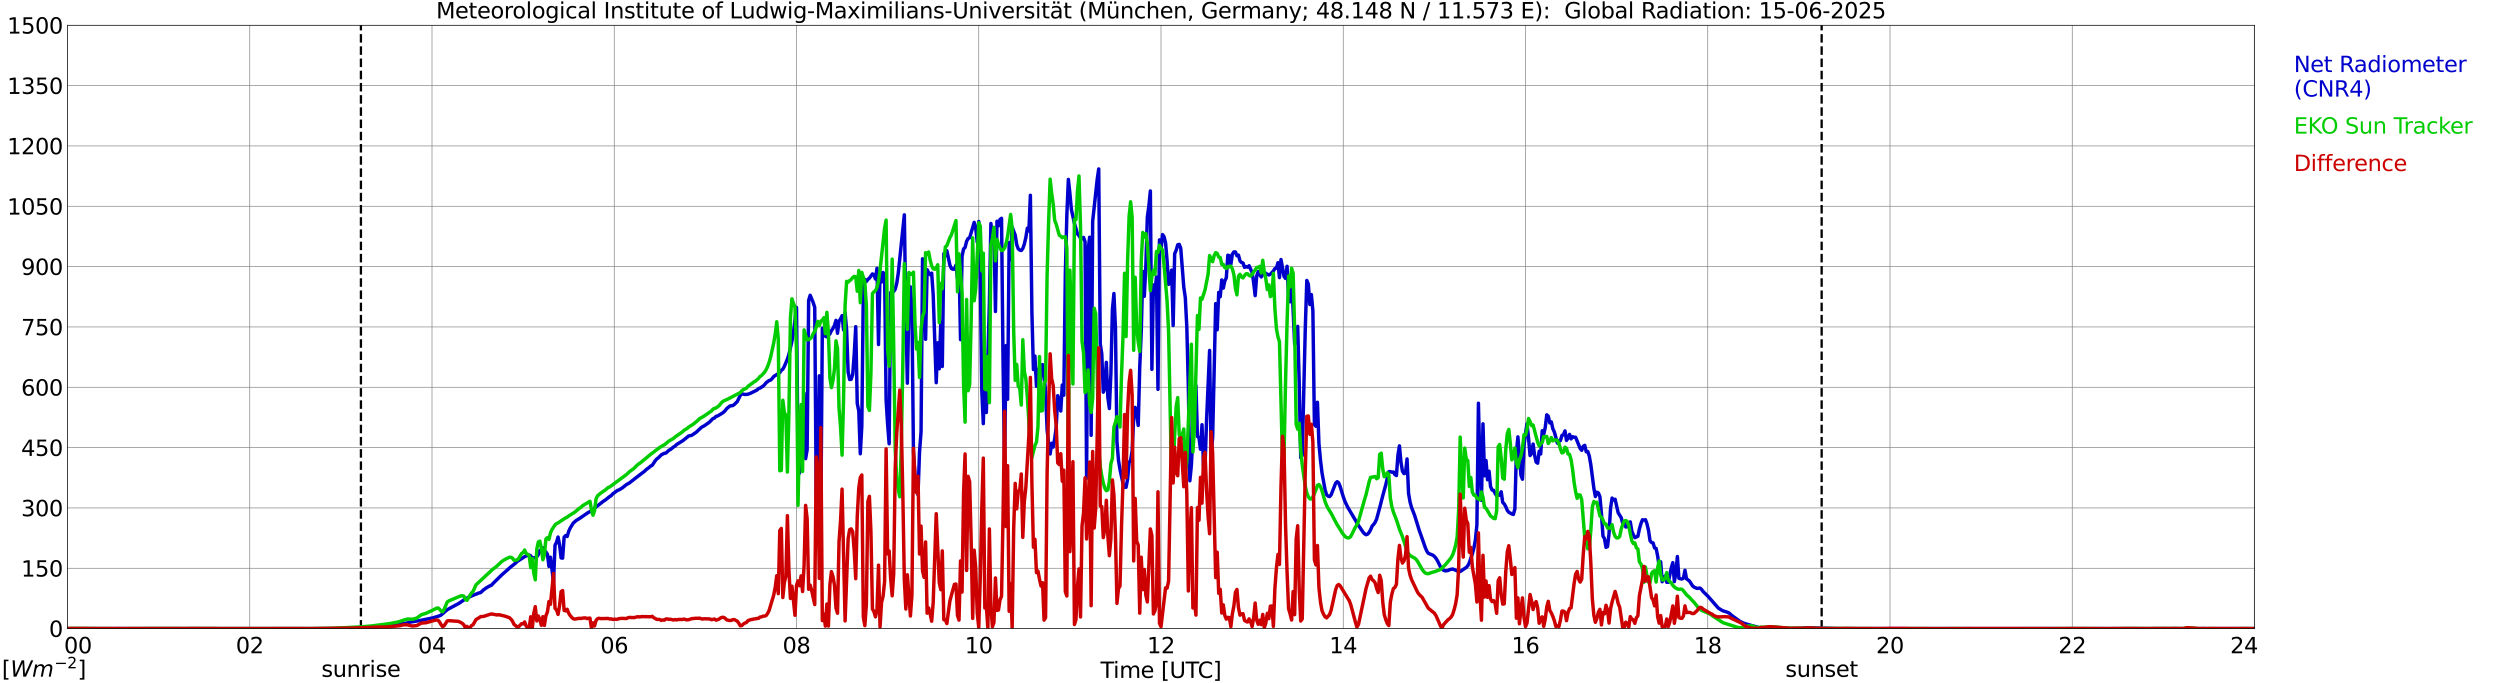 <?xml version="1.0" encoding="utf-8" standalone="no"?>
<!DOCTYPE svg PUBLIC "-//W3C//DTD SVG 1.1//EN"
  "http://www.w3.org/Graphics/SVG/1.1/DTD/svg11.dtd">
<svg xmlns:xlink="http://www.w3.org/1999/xlink" width="1085.4pt" height="296.64pt" viewBox="0 0 1085.4 296.64" xmlns="http://www.w3.org/2000/svg" version="1.1">
 <defs>
  <style type="text/css">*{stroke-linejoin: round; stroke-linecap: butt}</style>
 </defs>
 <g id="figure_1">
  <g id="patch_1">
   <path d="M 0 296.64 
L 1085.4 296.64 
L 1085.4 0 
L 0 0 
z
" style="fill: #ffffff"/>
  </g>
  <g id="axes_1">
   <g id="patch_2">
    <path d="M 29.306 272.909 
L 978.814 272.909 
L 978.814 10.976 
L 29.306 10.976 
z
" style="fill: #ffffff"/>
   </g>
   <g id="patch_3">
    <path d="M 978.814 272.909 
L 978.814 272.909 
L 978.814 10.976 
L 978.814 10.976 
z
" clip-path="url(#p690e167686)" style="fill: #d3d3d3; opacity: 0.25; stroke: #d3d3d3; stroke-linejoin: miter"/>
   </g>
   <g id="matplotlib.axis_1">
    <g id="xtick_1">
     <g id="line2d_1">
      <path d="M 29.306 272.909 
L 29.306 10.976 
" clip-path="url(#p690e167686)" style="fill: none; stroke: #808080; stroke-width: 0.3; stroke-linecap: square"/>
     </g>
     <g id="line2d_2"/>
     <g id="text_1">
      <!--    00 -->
      <g transform="translate(18.733 283.627) scale(0.095 -0.095)">
       <defs>
        <path id="DejaVuSans-20" transform="scale(0.016)"/>
        <path id="DejaVuSans-30" d="M 2034 4250 
Q 1547 4250 1301 3770 
Q 1056 3291 1056 2328 
Q 1056 1369 1301 889 
Q 1547 409 2034 409 
Q 2525 409 2770 889 
Q 3016 1369 3016 2328 
Q 3016 3291 2770 3770 
Q 2525 4250 2034 4250 
z
M 2034 4750 
Q 2819 4750 3233 4129 
Q 3647 3509 3647 2328 
Q 3647 1150 3233 529 
Q 2819 -91 2034 -91 
Q 1250 -91 836 529 
Q 422 1150 422 2328 
Q 422 3509 836 4129 
Q 1250 4750 2034 4750 
z
" transform="scale(0.016)"/>
       </defs>
       <use xlink:href="#DejaVuSans-20"/>
       <use xlink:href="#DejaVuSans-20" transform="translate(31.787 0)"/>
       <use xlink:href="#DejaVuSans-20" transform="translate(63.574 0)"/>
       <use xlink:href="#DejaVuSans-30" transform="translate(95.361 0)"/>
       <use xlink:href="#DejaVuSans-30" transform="translate(158.984 0)"/>
      </g>
     </g>
    </g>
    <g id="xtick_2">
     <g id="line2d_3">
      <path d="M 108.431 272.909 
L 108.431 10.976 
" clip-path="url(#p690e167686)" style="fill: none; stroke: #808080; stroke-width: 0.3; stroke-linecap: square"/>
     </g>
     <g id="line2d_4"/>
     <g id="text_2">
      <!-- 02 -->
      <g transform="translate(102.387 283.627) scale(0.095 -0.095)">
       <defs>
        <path id="DejaVuSans-32" d="M 1228 531 
L 3431 531 
L 3431 0 
L 469 0 
L 469 531 
Q 828 903 1448 1529 
Q 2069 2156 2228 2338 
Q 2531 2678 2651 2914 
Q 2772 3150 2772 3378 
Q 2772 3750 2511 3984 
Q 2250 4219 1831 4219 
Q 1534 4219 1204 4116 
Q 875 4013 500 3803 
L 500 4441 
Q 881 4594 1212 4672 
Q 1544 4750 1819 4750 
Q 2544 4750 2975 4387 
Q 3406 4025 3406 3419 
Q 3406 3131 3298 2873 
Q 3191 2616 2906 2266 
Q 2828 2175 2409 1742 
Q 1991 1309 1228 531 
z
" transform="scale(0.016)"/>
       </defs>
       <use xlink:href="#DejaVuSans-30"/>
       <use xlink:href="#DejaVuSans-32" transform="translate(63.623 0)"/>
      </g>
     </g>
    </g>
    <g id="xtick_3">
     <g id="line2d_5">
      <path d="M 187.557 272.909 
L 187.557 10.976 
" clip-path="url(#p690e167686)" style="fill: none; stroke: #808080; stroke-width: 0.3; stroke-linecap: square"/>
     </g>
     <g id="line2d_6"/>
     <g id="text_3">
      <!-- 04 -->
      <g transform="translate(181.513 283.627) scale(0.095 -0.095)">
       <defs>
        <path id="DejaVuSans-34" d="M 2419 4116 
L 825 1625 
L 2419 1625 
L 2419 4116 
z
M 2253 4666 
L 3047 4666 
L 3047 1625 
L 3713 1625 
L 3713 1100 
L 3047 1100 
L 3047 0 
L 2419 0 
L 2419 1100 
L 313 1100 
L 313 1709 
L 2253 4666 
z
" transform="scale(0.016)"/>
       </defs>
       <use xlink:href="#DejaVuSans-30"/>
       <use xlink:href="#DejaVuSans-34" transform="translate(63.623 0)"/>
      </g>
     </g>
    </g>
    <g id="xtick_4">
     <g id="line2d_7">
      <path d="M 266.683 272.909 
L 266.683 10.976 
" clip-path="url(#p690e167686)" style="fill: none; stroke: #808080; stroke-width: 0.3; stroke-linecap: square"/>
     </g>
     <g id="line2d_8"/>
     <g id="text_4">
      <!-- 06 -->
      <g transform="translate(260.638 283.627) scale(0.095 -0.095)">
       <defs>
        <path id="DejaVuSans-36" d="M 2113 2584 
Q 1688 2584 1439 2293 
Q 1191 2003 1191 1497 
Q 1191 994 1439 701 
Q 1688 409 2113 409 
Q 2538 409 2786 701 
Q 3034 994 3034 1497 
Q 3034 2003 2786 2293 
Q 2538 2584 2113 2584 
z
M 3366 4563 
L 3366 3988 
Q 3128 4100 2886 4159 
Q 2644 4219 2406 4219 
Q 1781 4219 1451 3797 
Q 1122 3375 1075 2522 
Q 1259 2794 1537 2939 
Q 1816 3084 2150 3084 
Q 2853 3084 3261 2657 
Q 3669 2231 3669 1497 
Q 3669 778 3244 343 
Q 2819 -91 2113 -91 
Q 1303 -91 875 529 
Q 447 1150 447 2328 
Q 447 3434 972 4092 
Q 1497 4750 2381 4750 
Q 2619 4750 2861 4703 
Q 3103 4656 3366 4563 
z
" transform="scale(0.016)"/>
       </defs>
       <use xlink:href="#DejaVuSans-30"/>
       <use xlink:href="#DejaVuSans-36" transform="translate(63.623 0)"/>
      </g>
     </g>
    </g>
    <g id="xtick_5">
     <g id="line2d_9">
      <path d="M 345.808 272.909 
L 345.808 10.976 
" clip-path="url(#p690e167686)" style="fill: none; stroke: #808080; stroke-width: 0.3; stroke-linecap: square"/>
     </g>
     <g id="line2d_10"/>
     <g id="text_5">
      <!-- 08 -->
      <g transform="translate(339.764 283.627) scale(0.095 -0.095)">
       <defs>
        <path id="DejaVuSans-38" d="M 2034 2216 
Q 1584 2216 1326 1975 
Q 1069 1734 1069 1313 
Q 1069 891 1326 650 
Q 1584 409 2034 409 
Q 2484 409 2743 651 
Q 3003 894 3003 1313 
Q 3003 1734 2745 1975 
Q 2488 2216 2034 2216 
z
M 1403 2484 
Q 997 2584 770 2862 
Q 544 3141 544 3541 
Q 544 4100 942 4425 
Q 1341 4750 2034 4750 
Q 2731 4750 3128 4425 
Q 3525 4100 3525 3541 
Q 3525 3141 3298 2862 
Q 3072 2584 2669 2484 
Q 3125 2378 3379 2068 
Q 3634 1759 3634 1313 
Q 3634 634 3220 271 
Q 2806 -91 2034 -91 
Q 1263 -91 848 271 
Q 434 634 434 1313 
Q 434 1759 690 2068 
Q 947 2378 1403 2484 
z
M 1172 3481 
Q 1172 3119 1398 2916 
Q 1625 2713 2034 2713 
Q 2441 2713 2670 2916 
Q 2900 3119 2900 3481 
Q 2900 3844 2670 4047 
Q 2441 4250 2034 4250 
Q 1625 4250 1398 4047 
Q 1172 3844 1172 3481 
z
" transform="scale(0.016)"/>
       </defs>
       <use xlink:href="#DejaVuSans-30"/>
       <use xlink:href="#DejaVuSans-38" transform="translate(63.623 0)"/>
      </g>
     </g>
    </g>
    <g id="xtick_6">
     <g id="line2d_11">
      <path d="M 424.934 272.909 
L 424.934 10.976 
" clip-path="url(#p690e167686)" style="fill: none; stroke: #808080; stroke-width: 0.3; stroke-linecap: square"/>
     </g>
     <g id="line2d_12"/>
     <g id="text_6">
      <!-- 10 -->
      <g transform="translate(418.89 283.627) scale(0.095 -0.095)">
       <defs>
        <path id="DejaVuSans-31" d="M 794 531 
L 1825 531 
L 1825 4091 
L 703 3866 
L 703 4441 
L 1819 4666 
L 2450 4666 
L 2450 531 
L 3481 531 
L 3481 0 
L 794 0 
L 794 531 
z
" transform="scale(0.016)"/>
       </defs>
       <use xlink:href="#DejaVuSans-31"/>
       <use xlink:href="#DejaVuSans-30" transform="translate(63.623 0)"/>
      </g>
     </g>
    </g>
    <g id="xtick_7">
     <g id="line2d_13">
      <path d="M 504.06 272.909 
L 504.06 10.976 
" clip-path="url(#p690e167686)" style="fill: none; stroke: #808080; stroke-width: 0.3; stroke-linecap: square"/>
     </g>
     <g id="line2d_14"/>
     <g id="text_7">
      <!-- 12 -->
      <g transform="translate(498.015 283.627) scale(0.095 -0.095)">
       <use xlink:href="#DejaVuSans-31"/>
       <use xlink:href="#DejaVuSans-32" transform="translate(63.623 0)"/>
      </g>
     </g>
    </g>
    <g id="xtick_8">
     <g id="line2d_15">
      <path d="M 583.185 272.909 
L 583.185 10.976 
" clip-path="url(#p690e167686)" style="fill: none; stroke: #808080; stroke-width: 0.3; stroke-linecap: square"/>
     </g>
     <g id="line2d_16"/>
     <g id="text_8">
      <!-- 14 -->
      <g transform="translate(577.141 283.627) scale(0.095 -0.095)">
       <use xlink:href="#DejaVuSans-31"/>
       <use xlink:href="#DejaVuSans-34" transform="translate(63.623 0)"/>
      </g>
     </g>
    </g>
    <g id="xtick_9">
     <g id="line2d_17">
      <path d="M 662.311 272.909 
L 662.311 10.976 
" clip-path="url(#p690e167686)" style="fill: none; stroke: #808080; stroke-width: 0.3; stroke-linecap: square"/>
     </g>
     <g id="line2d_18"/>
     <g id="text_9">
      <!-- 16 -->
      <g transform="translate(656.267 283.627) scale(0.095 -0.095)">
       <use xlink:href="#DejaVuSans-31"/>
       <use xlink:href="#DejaVuSans-36" transform="translate(63.623 0)"/>
      </g>
     </g>
    </g>
    <g id="xtick_10">
     <g id="line2d_19">
      <path d="M 741.437 272.909 
L 741.437 10.976 
" clip-path="url(#p690e167686)" style="fill: none; stroke: #808080; stroke-width: 0.3; stroke-linecap: square"/>
     </g>
     <g id="line2d_20"/>
     <g id="text_10">
      <!-- 18 -->
      <g transform="translate(735.392 283.627) scale(0.095 -0.095)">
       <use xlink:href="#DejaVuSans-31"/>
       <use xlink:href="#DejaVuSans-38" transform="translate(63.623 0)"/>
      </g>
     </g>
    </g>
    <g id="xtick_11">
     <g id="line2d_21">
      <path d="M 820.562 272.909 
L 820.562 10.976 
" clip-path="url(#p690e167686)" style="fill: none; stroke: #808080; stroke-width: 0.3; stroke-linecap: square"/>
     </g>
     <g id="line2d_22"/>
     <g id="text_11">
      <!-- 20 -->
      <g transform="translate(814.518 283.627) scale(0.095 -0.095)">
       <use xlink:href="#DejaVuSans-32"/>
       <use xlink:href="#DejaVuSans-30" transform="translate(63.623 0)"/>
      </g>
     </g>
    </g>
    <g id="xtick_12">
     <g id="line2d_23">
      <path d="M 899.688 272.909 
L 899.688 10.976 
" clip-path="url(#p690e167686)" style="fill: none; stroke: #808080; stroke-width: 0.3; stroke-linecap: square"/>
     </g>
     <g id="line2d_24"/>
     <g id="text_12">
      <!-- 22 -->
      <g transform="translate(893.644 283.627) scale(0.095 -0.095)">
       <use xlink:href="#DejaVuSans-32"/>
       <use xlink:href="#DejaVuSans-32" transform="translate(63.623 0)"/>
      </g>
     </g>
    </g>
    <g id="xtick_13">
     <g id="line2d_25">
      <path d="M 978.814 272.909 
L 978.814 10.976 
" clip-path="url(#p690e167686)" style="fill: none; stroke: #808080; stroke-width: 0.3; stroke-linecap: square"/>
     </g>
     <g id="line2d_26"/>
     <g id="text_13">
      <!-- 24    -->
      <g transform="translate(968.241 283.627) scale(0.095 -0.095)">
       <use xlink:href="#DejaVuSans-32"/>
       <use xlink:href="#DejaVuSans-34" transform="translate(63.623 0)"/>
       <use xlink:href="#DejaVuSans-20" transform="translate(127.246 0)"/>
       <use xlink:href="#DejaVuSans-20" transform="translate(159.033 0)"/>
       <use xlink:href="#DejaVuSans-20" transform="translate(190.82 0)"/>
      </g>
     </g>
    </g>
    <g id="text_14">
     <!-- Time [UTC] -->
     <g transform="translate(477.806 294.322) scale(0.095 -0.095)">
      <defs>
       <path id="DejaVuSans-54" d="M -19 4666 
L 3928 4666 
L 3928 4134 
L 2272 4134 
L 2272 0 
L 1638 0 
L 1638 4134 
L -19 4134 
L -19 4666 
z
" transform="scale(0.016)"/>
       <path id="DejaVuSans-69" d="M 603 3500 
L 1178 3500 
L 1178 0 
L 603 0 
L 603 3500 
z
M 603 4863 
L 1178 4863 
L 1178 4134 
L 603 4134 
L 603 4863 
z
" transform="scale(0.016)"/>
       <path id="DejaVuSans-6d" d="M 3328 2828 
Q 3544 3216 3844 3400 
Q 4144 3584 4550 3584 
Q 5097 3584 5394 3201 
Q 5691 2819 5691 2113 
L 5691 0 
L 5113 0 
L 5113 2094 
Q 5113 2597 4934 2840 
Q 4756 3084 4391 3084 
Q 3944 3084 3684 2787 
Q 3425 2491 3425 1978 
L 3425 0 
L 2847 0 
L 2847 2094 
Q 2847 2600 2669 2842 
Q 2491 3084 2119 3084 
Q 1678 3084 1418 2786 
Q 1159 2488 1159 1978 
L 1159 0 
L 581 0 
L 581 3500 
L 1159 3500 
L 1159 2956 
Q 1356 3278 1631 3431 
Q 1906 3584 2284 3584 
Q 2666 3584 2933 3390 
Q 3200 3197 3328 2828 
z
" transform="scale(0.016)"/>
       <path id="DejaVuSans-65" d="M 3597 1894 
L 3597 1613 
L 953 1613 
Q 991 1019 1311 708 
Q 1631 397 2203 397 
Q 2534 397 2845 478 
Q 3156 559 3463 722 
L 3463 178 
Q 3153 47 2828 -22 
Q 2503 -91 2169 -91 
Q 1331 -91 842 396 
Q 353 884 353 1716 
Q 353 2575 817 3079 
Q 1281 3584 2069 3584 
Q 2775 3584 3186 3129 
Q 3597 2675 3597 1894 
z
M 3022 2063 
Q 3016 2534 2758 2815 
Q 2500 3097 2075 3097 
Q 1594 3097 1305 2825 
Q 1016 2553 972 2059 
L 3022 2063 
z
" transform="scale(0.016)"/>
       <path id="DejaVuSans-5b" d="M 550 4863 
L 1875 4863 
L 1875 4416 
L 1125 4416 
L 1125 -397 
L 1875 -397 
L 1875 -844 
L 550 -844 
L 550 4863 
z
" transform="scale(0.016)"/>
       <path id="DejaVuSans-55" d="M 556 4666 
L 1191 4666 
L 1191 1831 
Q 1191 1081 1462 751 
Q 1734 422 2344 422 
Q 2950 422 3222 751 
Q 3494 1081 3494 1831 
L 3494 4666 
L 4128 4666 
L 4128 1753 
Q 4128 841 3676 375 
Q 3225 -91 2344 -91 
Q 1459 -91 1007 375 
Q 556 841 556 1753 
L 556 4666 
z
" transform="scale(0.016)"/>
       <path id="DejaVuSans-43" d="M 4122 4306 
L 4122 3641 
Q 3803 3938 3442 4084 
Q 3081 4231 2675 4231 
Q 1875 4231 1450 3742 
Q 1025 3253 1025 2328 
Q 1025 1406 1450 917 
Q 1875 428 2675 428 
Q 3081 428 3442 575 
Q 3803 722 4122 1019 
L 4122 359 
Q 3791 134 3420 21 
Q 3050 -91 2638 -91 
Q 1578 -91 968 557 
Q 359 1206 359 2328 
Q 359 3453 968 4101 
Q 1578 4750 2638 4750 
Q 3056 4750 3426 4639 
Q 3797 4528 4122 4306 
z
" transform="scale(0.016)"/>
       <path id="DejaVuSans-5d" d="M 1947 4863 
L 1947 -844 
L 622 -844 
L 622 -397 
L 1369 -397 
L 1369 4416 
L 622 4416 
L 622 4863 
L 1947 4863 
z
" transform="scale(0.016)"/>
      </defs>
      <use xlink:href="#DejaVuSans-54"/>
      <use xlink:href="#DejaVuSans-69" transform="translate(57.959 0)"/>
      <use xlink:href="#DejaVuSans-6d" transform="translate(85.742 0)"/>
      <use xlink:href="#DejaVuSans-65" transform="translate(183.154 0)"/>
      <use xlink:href="#DejaVuSans-20" transform="translate(244.678 0)"/>
      <use xlink:href="#DejaVuSans-5b" transform="translate(276.465 0)"/>
      <use xlink:href="#DejaVuSans-55" transform="translate(315.479 0)"/>
      <use xlink:href="#DejaVuSans-54" transform="translate(388.672 0)"/>
      <use xlink:href="#DejaVuSans-43" transform="translate(443.881 0)"/>
      <use xlink:href="#DejaVuSans-5d" transform="translate(513.705 0)"/>
     </g>
    </g>
   </g>
   <g id="matplotlib.axis_2">
    <g id="ytick_1">
     <g id="line2d_27">
      <path d="M 29.306 272.909 
L 978.814 272.909 
" clip-path="url(#p690e167686)" style="fill: none; stroke: #808080; stroke-width: 0.3; stroke-linecap: square"/>
     </g>
     <g id="line2d_28"/>
     <g id="text_15">
      <!-- 0 -->
      <g transform="translate(21.261 276.518) scale(0.095 -0.095)">
       <use xlink:href="#DejaVuSans-30"/>
      </g>
     </g>
    </g>
    <g id="ytick_2">
     <g id="line2d_29">
      <path d="M 29.306 246.715 
L 978.814 246.715 
" clip-path="url(#p690e167686)" style="fill: none; stroke: #808080; stroke-width: 0.3; stroke-linecap: square"/>
     </g>
     <g id="line2d_30"/>
     <g id="text_16">
      <!-- 150 -->
      <g transform="translate(9.173 250.325) scale(0.095 -0.095)">
       <defs>
        <path id="DejaVuSans-35" d="M 691 4666 
L 3169 4666 
L 3169 4134 
L 1269 4134 
L 1269 2991 
Q 1406 3038 1543 3061 
Q 1681 3084 1819 3084 
Q 2600 3084 3056 2656 
Q 3513 2228 3513 1497 
Q 3513 744 3044 326 
Q 2575 -91 1722 -91 
Q 1428 -91 1123 -41 
Q 819 9 494 109 
L 494 744 
Q 775 591 1075 516 
Q 1375 441 1709 441 
Q 2250 441 2565 725 
Q 2881 1009 2881 1497 
Q 2881 1984 2565 2268 
Q 2250 2553 1709 2553 
Q 1456 2553 1204 2497 
Q 953 2441 691 2322 
L 691 4666 
z
" transform="scale(0.016)"/>
       </defs>
       <use xlink:href="#DejaVuSans-31"/>
       <use xlink:href="#DejaVuSans-35" transform="translate(63.623 0)"/>
       <use xlink:href="#DejaVuSans-30" transform="translate(127.246 0)"/>
      </g>
     </g>
    </g>
    <g id="ytick_3">
     <g id="line2d_31">
      <path d="M 29.306 220.522 
L 978.814 220.522 
" clip-path="url(#p690e167686)" style="fill: none; stroke: #808080; stroke-width: 0.3; stroke-linecap: square"/>
     </g>
     <g id="line2d_32"/>
     <g id="text_17">
      <!-- 300 -->
      <g transform="translate(9.173 224.131) scale(0.095 -0.095)">
       <defs>
        <path id="DejaVuSans-33" d="M 2597 2516 
Q 3050 2419 3304 2112 
Q 3559 1806 3559 1356 
Q 3559 666 3084 287 
Q 2609 -91 1734 -91 
Q 1441 -91 1130 -33 
Q 819 25 488 141 
L 488 750 
Q 750 597 1062 519 
Q 1375 441 1716 441 
Q 2309 441 2620 675 
Q 2931 909 2931 1356 
Q 2931 1769 2642 2001 
Q 2353 2234 1838 2234 
L 1294 2234 
L 1294 2753 
L 1863 2753 
Q 2328 2753 2575 2939 
Q 2822 3125 2822 3475 
Q 2822 3834 2567 4026 
Q 2313 4219 1838 4219 
Q 1578 4219 1281 4162 
Q 984 4106 628 3988 
L 628 4550 
Q 988 4650 1302 4700 
Q 1616 4750 1894 4750 
Q 2613 4750 3031 4423 
Q 3450 4097 3450 3541 
Q 3450 3153 3228 2886 
Q 3006 2619 2597 2516 
z
" transform="scale(0.016)"/>
       </defs>
       <use xlink:href="#DejaVuSans-33"/>
       <use xlink:href="#DejaVuSans-30" transform="translate(63.623 0)"/>
       <use xlink:href="#DejaVuSans-30" transform="translate(127.246 0)"/>
      </g>
     </g>
    </g>
    <g id="ytick_4">
     <g id="line2d_33">
      <path d="M 29.306 194.329 
L 978.814 194.329 
" clip-path="url(#p690e167686)" style="fill: none; stroke: #808080; stroke-width: 0.3; stroke-linecap: square"/>
     </g>
     <g id="line2d_34"/>
     <g id="text_18">
      <!-- 450 -->
      <g transform="translate(9.173 197.938) scale(0.095 -0.095)">
       <use xlink:href="#DejaVuSans-34"/>
       <use xlink:href="#DejaVuSans-35" transform="translate(63.623 0)"/>
       <use xlink:href="#DejaVuSans-30" transform="translate(127.246 0)"/>
      </g>
     </g>
    </g>
    <g id="ytick_5">
     <g id="line2d_35">
      <path d="M 29.306 168.136 
L 978.814 168.136 
" clip-path="url(#p690e167686)" style="fill: none; stroke: #808080; stroke-width: 0.3; stroke-linecap: square"/>
     </g>
     <g id="line2d_36"/>
     <g id="text_19">
      <!-- 600 -->
      <g transform="translate(9.173 171.745) scale(0.095 -0.095)">
       <use xlink:href="#DejaVuSans-36"/>
       <use xlink:href="#DejaVuSans-30" transform="translate(63.623 0)"/>
       <use xlink:href="#DejaVuSans-30" transform="translate(127.246 0)"/>
      </g>
     </g>
    </g>
    <g id="ytick_6">
     <g id="line2d_37">
      <path d="M 29.306 141.942 
L 978.814 141.942 
" clip-path="url(#p690e167686)" style="fill: none; stroke: #808080; stroke-width: 0.3; stroke-linecap: square"/>
     </g>
     <g id="line2d_38"/>
     <g id="text_20">
      <!-- 750 -->
      <g transform="translate(9.173 145.551) scale(0.095 -0.095)">
       <defs>
        <path id="DejaVuSans-37" d="M 525 4666 
L 3525 4666 
L 3525 4397 
L 1831 0 
L 1172 0 
L 2766 4134 
L 525 4134 
L 525 4666 
z
" transform="scale(0.016)"/>
       </defs>
       <use xlink:href="#DejaVuSans-37"/>
       <use xlink:href="#DejaVuSans-35" transform="translate(63.623 0)"/>
       <use xlink:href="#DejaVuSans-30" transform="translate(127.246 0)"/>
      </g>
     </g>
    </g>
    <g id="ytick_7">
     <g id="line2d_39">
      <path d="M 29.306 115.749 
L 978.814 115.749 
" clip-path="url(#p690e167686)" style="fill: none; stroke: #808080; stroke-width: 0.3; stroke-linecap: square"/>
     </g>
     <g id="line2d_40"/>
     <g id="text_21">
      <!-- 900 -->
      <g transform="translate(9.173 119.358) scale(0.095 -0.095)">
       <defs>
        <path id="DejaVuSans-39" d="M 703 97 
L 703 672 
Q 941 559 1184 500 
Q 1428 441 1663 441 
Q 2288 441 2617 861 
Q 2947 1281 2994 2138 
Q 2813 1869 2534 1725 
Q 2256 1581 1919 1581 
Q 1219 1581 811 2004 
Q 403 2428 403 3163 
Q 403 3881 828 4315 
Q 1253 4750 1959 4750 
Q 2769 4750 3195 4129 
Q 3622 3509 3622 2328 
Q 3622 1225 3098 567 
Q 2575 -91 1691 -91 
Q 1453 -91 1209 -44 
Q 966 3 703 97 
z
M 1959 2075 
Q 2384 2075 2632 2365 
Q 2881 2656 2881 3163 
Q 2881 3666 2632 3958 
Q 2384 4250 1959 4250 
Q 1534 4250 1286 3958 
Q 1038 3666 1038 3163 
Q 1038 2656 1286 2365 
Q 1534 2075 1959 2075 
z
" transform="scale(0.016)"/>
       </defs>
       <use xlink:href="#DejaVuSans-39"/>
       <use xlink:href="#DejaVuSans-30" transform="translate(63.623 0)"/>
       <use xlink:href="#DejaVuSans-30" transform="translate(127.246 0)"/>
      </g>
     </g>
    </g>
    <g id="ytick_8">
     <g id="line2d_41">
      <path d="M 29.306 89.556 
L 978.814 89.556 
" clip-path="url(#p690e167686)" style="fill: none; stroke: #808080; stroke-width: 0.3; stroke-linecap: square"/>
     </g>
     <g id="line2d_42"/>
     <g id="text_22">
      <!-- 1050 -->
      <g transform="translate(3.128 93.165) scale(0.095 -0.095)">
       <use xlink:href="#DejaVuSans-31"/>
       <use xlink:href="#DejaVuSans-30" transform="translate(63.623 0)"/>
       <use xlink:href="#DejaVuSans-35" transform="translate(127.246 0)"/>
       <use xlink:href="#DejaVuSans-30" transform="translate(190.869 0)"/>
      </g>
     </g>
    </g>
    <g id="ytick_9">
     <g id="line2d_43">
      <path d="M 29.306 63.362 
L 978.814 63.362 
" clip-path="url(#p690e167686)" style="fill: none; stroke: #808080; stroke-width: 0.3; stroke-linecap: square"/>
     </g>
     <g id="line2d_44"/>
     <g id="text_23">
      <!-- 1200 -->
      <g transform="translate(3.128 66.972) scale(0.095 -0.095)">
       <use xlink:href="#DejaVuSans-31"/>
       <use xlink:href="#DejaVuSans-32" transform="translate(63.623 0)"/>
       <use xlink:href="#DejaVuSans-30" transform="translate(127.246 0)"/>
       <use xlink:href="#DejaVuSans-30" transform="translate(190.869 0)"/>
      </g>
     </g>
    </g>
    <g id="ytick_10">
     <g id="line2d_45">
      <path d="M 29.306 37.169 
L 978.814 37.169 
" clip-path="url(#p690e167686)" style="fill: none; stroke: #808080; stroke-width: 0.3; stroke-linecap: square"/>
     </g>
     <g id="line2d_46"/>
     <g id="text_24">
      <!-- 1350 -->
      <g transform="translate(3.128 40.778) scale(0.095 -0.095)">
       <use xlink:href="#DejaVuSans-31"/>
       <use xlink:href="#DejaVuSans-33" transform="translate(63.623 0)"/>
       <use xlink:href="#DejaVuSans-35" transform="translate(127.246 0)"/>
       <use xlink:href="#DejaVuSans-30" transform="translate(190.869 0)"/>
      </g>
     </g>
    </g>
    <g id="ytick_11">
     <g id="line2d_47">
      <path d="M 29.306 10.976 
L 978.814 10.976 
" clip-path="url(#p690e167686)" style="fill: none; stroke: #808080; stroke-width: 0.3; stroke-linecap: square"/>
     </g>
     <g id="line2d_48"/>
     <g id="text_25">
      <!-- 1500 -->
      <g transform="translate(3.128 14.585) scale(0.095 -0.095)">
       <use xlink:href="#DejaVuSans-31"/>
       <use xlink:href="#DejaVuSans-35" transform="translate(63.623 0)"/>
       <use xlink:href="#DejaVuSans-30" transform="translate(127.246 0)"/>
       <use xlink:href="#DejaVuSans-30" transform="translate(190.869 0)"/>
      </g>
     </g>
    </g>
   </g>
   <g id="line2d_49">
    <path d="M 156.698 272.909 
L 156.698 10.976 
" clip-path="url(#p690e167686)" style="fill: none; stroke-dasharray: 3.7,1.6; stroke-dashoffset: 0; stroke: #000000"/>
   </g>
   <g id="line2d_50">
    <path d="M 790.89 272.909 
L 790.89 10.976 
" clip-path="url(#p690e167686)" style="fill: none; stroke-dasharray: 3.7,1.6; stroke-dashoffset: 0; stroke: #000000"/>
   </g>
   <g id="line2d_51">
    <path d="M 29.306 272.909 
L 149.313 272.909 
L 150.632 272.755 
L 153.269 272.647 
L 158.544 272.444 
L 161.182 272.282 
L 164.479 272.079 
L 176.348 270.553 
L 178.326 270.054 
L 182.282 269.418 
L 186.238 268.608 
L 188.216 268.177 
L 190.854 267.352 
L 191.513 267.015 
L 194.151 264.705 
L 199.426 261.843 
L 202.063 260.006 
L 204.701 258.75 
L 207.998 257.413 
L 208.657 257.291 
L 209.976 256.063 
L 211.295 255.131 
L 212.614 254.374 
L 213.273 254.144 
L 214.592 252.78 
L 217.889 249.553 
L 221.845 246.055 
L 223.823 244.501 
L 224.482 243.813 
L 227.779 241.679 
L 229.098 241.072 
L 229.757 240.99 
L 230.417 241.3 
L 231.076 242.408 
L 231.736 242.139 
L 232.395 242.193 
L 233.054 241.72 
L 233.714 240.775 
L 234.373 238.978 
L 235.033 239.383 
L 235.692 237.843 
L 236.351 239.518 
L 237.011 239.626 
L 237.67 240.653 
L 238.329 245.907 
L 238.989 241.922 
L 240.308 252.78 
L 240.967 236.71 
L 241.626 235.4 
L 242.286 233.158 
L 242.945 236.547 
L 243.604 242.219 
L 244.264 242.327 
L 244.923 233.198 
L 245.583 232.522 
L 246.242 232.927 
L 246.901 230.685 
L 247.561 229.255 
L 248.88 227.107 
L 250.198 225.946 
L 251.517 225.15 
L 255.473 222.448 
L 256.133 222.178 
L 262.067 217.533 
L 262.726 217.14 
L 264.705 215.573 
L 265.364 215.168 
L 266.023 214.426 
L 267.342 213.467 
L 268.002 212.954 
L 268.661 212.724 
L 269.98 211.967 
L 271.958 210.415 
L 273.277 209.659 
L 275.255 208.105 
L 277.233 206.579 
L 279.87 204.567 
L 280.53 203.905 
L 281.849 202.919 
L 282.508 202.325 
L 283.167 202.028 
L 284.486 200.002 
L 285.145 199.246 
L 285.805 198.787 
L 287.124 197.463 
L 288.442 196.788 
L 289.102 196.721 
L 290.42 195.478 
L 291.08 195.153 
L 292.399 194.086 
L 293.058 193.681 
L 293.717 193.019 
L 296.355 191.399 
L 297.674 190.36 
L 298.992 189.279 
L 300.311 189.008 
L 302.289 187.644 
L 304.267 185.781 
L 304.927 185.282 
L 305.586 184.985 
L 307.564 183.621 
L 308.224 183.04 
L 309.543 181.716 
L 310.202 181.473 
L 310.861 180.771 
L 311.521 180.609 
L 313.499 179.434 
L 314.158 178.96 
L 314.818 178.299 
L 315.477 177.434 
L 316.796 176.341 
L 317.455 176.138 
L 318.114 176.098 
L 318.774 175.653 
L 320.093 174.342 
L 321.411 171.642 
L 322.071 170.992 
L 323.39 171.263 
L 324.708 171.169 
L 326.027 170.655 
L 328.665 169.332 
L 329.324 168.71 
L 329.983 168.481 
L 331.302 167.643 
L 331.961 166.995 
L 332.621 166.171 
L 333.94 165.172 
L 334.599 165.01 
L 335.258 164.322 
L 335.918 163.471 
L 338.555 161.769 
L 339.215 160.77 
L 339.874 160.283 
L 340.533 159.067 
L 341.852 155.909 
L 342.512 153.869 
L 343.83 148.143 
L 344.49 144.307 
L 345.808 133.503 
L 346.468 198.651 
L 347.127 205.403 
L 347.787 198.57 
L 348.446 188.591 
L 349.105 170.709 
L 349.765 199.124 
L 350.424 195.289 
L 351.083 130.41 
L 351.743 128.194 
L 353.062 131.369 
L 353.721 133.449 
L 354.38 216.572 
L 355.04 207.7 
L 355.699 163.173 
L 356.359 226.688 
L 357.018 142.484 
L 358.337 145.981 
L 358.996 146.252 
L 359.655 145.522 
L 360.315 144.968 
L 360.974 143.551 
L 361.634 142.618 
L 362.293 141.282 
L 362.952 139.094 
L 363.612 144.686 
L 364.271 139.431 
L 364.93 138.459 
L 365.59 137.055 
L 366.249 143.268 
L 366.909 135.757 
L 367.568 143.28 
L 368.227 161.54 
L 368.887 164.781 
L 369.546 164.645 
L 370.206 162.565 
L 370.865 153.869 
L 371.524 141.836 
L 372.184 175.166 
L 372.843 178.395 
L 373.502 197.004 
L 374.162 184.957 
L 374.821 125.4 
L 375.481 121.307 
L 376.14 122.212 
L 376.799 121.335 
L 377.459 120.754 
L 378.777 118.931 
L 379.437 119.309 
L 380.096 121.133 
L 380.756 116.5 
L 381.415 149.587 
L 382.074 118.04 
L 382.734 122.442 
L 383.393 118.309 
L 384.053 119.458 
L 384.712 173.613 
L 385.371 184.349 
L 386.031 192.668 
L 386.69 127.007 
L 388.009 126.52 
L 388.668 125.535 
L 389.328 123.022 
L 389.987 118.606 
L 392.624 93.27 
L 393.284 137.014 
L 393.943 166.361 
L 394.603 132.693 
L 395.262 124.536 
L 395.921 133.625 
L 396.581 196.41 
L 397.24 206.161 
L 398.559 214.803 
L 399.218 196.234 
L 399.878 187.484 
L 400.537 112.354 
L 401.196 113.259 
L 401.856 147.305 
L 402.515 117.08 
L 403.175 118.363 
L 403.834 119.255 
L 404.493 118.594 
L 405.153 127.979 
L 406.471 166.145 
L 407.131 148.817 
L 407.79 160.094 
L 408.45 139.918 
L 409.109 159.108 
L 409.768 110.152 
L 410.428 111.031 
L 411.087 108.855 
L 412.406 115.136 
L 413.065 116.58 
L 413.725 116.877 
L 414.384 116.851 
L 415.043 115.108 
L 415.703 120.942 
L 416.362 113.921 
L 417.022 147.439 
L 417.681 111.327 
L 418.34 108.073 
L 419 107.451 
L 419.659 104.791 
L 420.318 103.534 
L 420.978 103.237 
L 422.956 96.553 
L 423.615 99.052 
L 424.275 105.155 
L 424.934 96.174 
L 425.593 120.146 
L 426.253 169.562 
L 426.912 183.93 
L 427.572 159.972 
L 428.231 179.083 
L 429.55 131.545 
L 430.209 97.038 
L 430.869 102.832 
L 431.528 101.414 
L 432.187 135.245 
L 432.847 96.053 
L 433.506 98.039 
L 434.165 95.269 
L 434.825 94.784 
L 435.484 157.421 
L 436.144 202.028 
L 436.803 150.032 
L 437.462 173.343 
L 438.122 105.303 
L 438.781 112.637 
L 439.44 98.632 
L 440.759 102.09 
L 441.419 106.249 
L 442.078 108.045 
L 442.737 108.586 
L 443.397 108.748 
L 444.056 107.896 
L 444.716 105.993 
L 445.375 103.143 
L 446.034 99.078 
L 446.694 100.267 
L 447.353 84.79 
L 448.012 135.745 
L 448.672 160.445 
L 449.331 154.597 
L 449.991 167.697 
L 450.65 160.297 
L 451.309 176.165 
L 451.969 160 
L 452.628 158.285 
L 453.287 162.673 
L 453.947 170.048 
L 454.606 186.429 
L 455.266 192.75 
L 455.925 197.084 
L 456.584 192.453 
L 457.244 194.128 
L 457.903 190.494 
L 458.563 185.552 
L 459.222 171.79 
L 459.881 173.329 
L 460.541 178.449 
L 461.2 167.158 
L 461.859 171.588 
L 462.519 118.85 
L 463.178 93.472 
L 463.838 77.901 
L 464.497 83.872 
L 465.156 91.029 
L 466.475 96.984 
L 467.794 101.522 
L 468.453 102.319 
L 469.113 103.319 
L 469.772 103.642 
L 470.431 103.075 
L 471.091 104.966 
L 471.75 207.605 
L 472.409 108.504 
L 473.069 102.995 
L 473.728 188.996 
L 474.388 96.12 
L 476.366 77.835 
L 477.025 73.351 
L 477.685 149.371 
L 478.344 153.572 
L 479.003 170.264 
L 479.663 168.562 
L 480.322 157.326 
L 480.981 172.492 
L 481.641 177.354 
L 482.3 162.296 
L 482.96 134.461 
L 483.619 127.438 
L 484.278 142.295 
L 484.938 191.846 
L 485.597 199.814 
L 486.256 203.851 
L 487.575 209.97 
L 488.235 211.562 
L 488.894 211.548 
L 489.553 208.038 
L 490.213 200.813 
L 490.872 199.746 
L 491.532 195.829 
L 492.191 181.445 
L 492.85 176.881 
L 493.51 179.947 
L 494.169 184.714 
L 494.828 159.298 
L 495.488 143.97 
L 496.147 117.85 
L 496.807 128.641 
L 497.466 115.918 
L 498.125 94.284 
L 498.785 89.489 
L 499.444 82.913 
L 500.103 160.351 
L 500.763 123.698 
L 501.422 126.899 
L 502.082 120.254 
L 502.741 169.035 
L 503.4 104.156 
L 504.06 108.6 
L 504.719 101.847 
L 505.379 102.752 
L 506.038 105.385 
L 506.697 113.151 
L 507.357 123.469 
L 508.016 121.766 
L 508.675 117.27 
L 509.335 141.322 
L 509.994 110.138 
L 510.654 108.652 
L 511.313 106.29 
L 511.972 106.087 
L 512.632 107.802 
L 513.95 124.656 
L 514.61 129.221 
L 515.269 142.078 
L 515.929 167.954 
L 516.588 208.726 
L 517.247 201.96 
L 518.566 174.721 
L 519.226 167.386 
L 519.885 189.495 
L 520.544 190.049 
L 521.204 195.033 
L 521.863 184.403 
L 522.522 202.285 
L 523.182 202.339 
L 523.841 182.378 
L 525.16 152.154 
L 525.819 197.814 
L 526.479 189.914 
L 527.797 131.828 
L 528.457 143.186 
L 529.116 126.939 
L 529.776 128.804 
L 530.435 121.538 
L 531.094 125.089 
L 531.754 121.969 
L 532.413 120.631 
L 533.073 110.8 
L 533.732 111.043 
L 534.391 114.717 
L 535.051 110.315 
L 535.71 109.368 
L 536.369 109.382 
L 537.029 111.043 
L 537.688 110.76 
L 538.348 113.271 
L 539.007 113.961 
L 539.666 114.177 
L 540.326 116.067 
L 540.985 115.744 
L 541.644 116.013 
L 542.304 115.365 
L 543.623 118.309 
L 544.282 122.659 
L 544.941 128.344 
L 545.601 119.835 
L 546.26 117.918 
L 546.919 119.296 
L 547.579 120.226 
L 548.238 119.159 
L 548.898 118.485 
L 549.557 118.634 
L 550.216 119.093 
L 550.876 119.376 
L 551.535 119.039 
L 552.854 117.687 
L 553.513 116.608 
L 554.173 116.378 
L 554.832 114.055 
L 555.491 120.525 
L 556.151 112.691 
L 557.47 120.011 
L 558.129 120.876 
L 558.788 115.621 
L 559.448 128.371 
L 560.107 131.032 
L 560.766 120.214 
L 562.085 149.439 
L 563.404 141.687 
L 564.063 166.388 
L 564.723 198.705 
L 565.382 197.734 
L 566.701 142.564 
L 567.36 121.766 
L 568.02 123.333 
L 568.679 132.193 
L 569.338 127.897 
L 569.998 134.881 
L 570.657 184.337 
L 571.317 185.065 
L 571.976 174.652 
L 572.635 192.642 
L 573.295 199.718 
L 573.954 205.255 
L 575.273 212.535 
L 575.932 214.737 
L 576.592 215.411 
L 577.251 215.587 
L 577.91 214.857 
L 579.889 209.753 
L 580.548 209.132 
L 581.207 209.645 
L 581.867 211.334 
L 583.185 215.628 
L 583.845 217.519 
L 585.164 220.286 
L 589.779 228.08 
L 591.757 230.996 
L 592.417 231.74 
L 593.076 232.145 
L 593.736 231.928 
L 594.395 231.186 
L 595.054 230.023 
L 595.714 228.417 
L 596.373 227.701 
L 597.032 226.756 
L 597.692 225.284 
L 599.011 220.423 
L 600.329 215.263 
L 601.648 210.441 
L 602.967 204.783 
L 603.626 204.729 
L 604.286 205.012 
L 604.945 204.918 
L 605.604 206.039 
L 606.264 206.458 
L 606.923 197.68 
L 607.582 193.587 
L 608.242 200.69 
L 608.901 204.607 
L 609.561 205.62 
L 610.22 205.403 
L 610.879 199.26 
L 611.539 214.224 
L 612.198 217.978 
L 612.858 220.369 
L 614.176 223.772 
L 616.154 230.186 
L 618.133 235.791 
L 618.792 237.722 
L 619.451 239.261 
L 620.111 240.221 
L 622.089 241.032 
L 622.748 241.545 
L 623.408 242.341 
L 624.067 243.408 
L 625.386 246.082 
L 626.705 247.594 
L 627.364 247.81 
L 628.023 247.81 
L 628.683 247.676 
L 629.342 247.337 
L 630.661 247.04 
L 631.98 247.54 
L 632.639 247.878 
L 633.958 248.135 
L 636.595 246.366 
L 637.255 245.622 
L 637.914 244.367 
L 639.233 240.424 
L 639.892 238.005 
L 640.552 234.481 
L 641.211 227.849 
L 641.87 175.072 
L 642.53 202.054 
L 643.189 217.222 
L 643.848 184.012 
L 644.508 206.566 
L 645.167 199.962 
L 645.827 208.295 
L 646.486 204.581 
L 647.145 211.279 
L 647.805 212.738 
L 648.464 212.886 
L 649.123 214.21 
L 649.783 215.208 
L 650.442 214.749 
L 651.102 215.02 
L 651.761 213.522 
L 652.42 218.153 
L 653.08 218.774 
L 653.739 219.976 
L 654.399 221.57 
L 655.058 222.408 
L 656.377 223.136 
L 657.036 223.353 
L 657.695 220.976 
L 658.355 196.356 
L 659.014 189.684 
L 660.333 206.31 
L 660.992 208.051 
L 661.652 193.709 
L 662.311 188.077 
L 662.97 183.972 
L 663.63 190.211 
L 664.289 197.774 
L 664.949 196.802 
L 665.608 192.79 
L 666.267 197.706 
L 666.927 200.61 
L 667.586 201.095 
L 668.246 195.923 
L 668.905 197.084 
L 669.564 187.024 
L 670.224 188.537 
L 670.883 185.565 
L 671.542 180.109 
L 672.202 180.703 
L 672.861 183.607 
L 673.521 183.174 
L 674.18 186.146 
L 674.839 187.564 
L 676.158 192.385 
L 676.817 191.669 
L 677.477 191.238 
L 678.136 189.05 
L 678.796 188.739 
L 679.455 187.079 
L 680.114 191.224 
L 680.774 190.143 
L 681.433 188.603 
L 682.092 190.548 
L 682.752 189.59 
L 683.411 189.832 
L 684.071 189.86 
L 686.049 194.722 
L 686.708 195.492 
L 687.368 193.749 
L 688.027 193.358 
L 688.686 196.14 
L 689.346 196.059 
L 690.005 198.003 
L 690.664 201.731 
L 691.983 211.913 
L 692.643 215.559 
L 693.302 213.682 
L 693.961 214.033 
L 694.621 215.655 
L 695.28 222.974 
L 695.939 232.699 
L 696.599 233.846 
L 697.258 237.64 
L 697.918 237.303 
L 698.577 231.726 
L 699.236 220.665 
L 699.896 216.249 
L 700.555 217.1 
L 701.215 216.749 
L 702.533 222.597 
L 703.852 224.717 
L 704.511 227.242 
L 705.171 226.513 
L 705.83 228.796 
L 706.49 228.647 
L 707.149 228.742 
L 707.808 226.58 
L 708.468 230.659 
L 709.127 232.185 
L 709.786 233.415 
L 711.105 232.819 
L 711.765 229.66 
L 712.424 227.364 
L 713.083 225.675 
L 713.743 225.798 
L 714.402 225.649 
L 715.062 227.472 
L 715.721 230.322 
L 716.38 234.764 
L 717.04 235.561 
L 717.699 235.723 
L 718.358 237.897 
L 719.018 238.114 
L 719.677 241.342 
L 720.337 245.853 
L 720.996 243.894 
L 721.655 252.551 
L 722.315 250.809 
L 722.974 250.079 
L 723.633 252.794 
L 724.293 252.808 
L 725.612 246.527 
L 726.271 244.286 
L 726.93 252.509 
L 727.59 248.877 
L 728.249 241.625 
L 728.909 251.051 
L 729.568 251.282 
L 730.227 251.39 
L 730.887 251.025 
L 731.546 247.582 
L 732.205 251.268 
L 733.524 252.307 
L 734.843 254.36 
L 735.502 254.914 
L 736.821 255.495 
L 737.48 255.347 
L 738.14 255.347 
L 738.799 255.967 
L 739.459 256.859 
L 741.437 258.777 
L 746.052 264.031 
L 747.371 264.853 
L 748.031 265.192 
L 749.349 265.597 
L 750.668 266.123 
L 751.987 267.312 
L 753.306 268.245 
L 755.284 269.675 
L 756.602 270.391 
L 757.921 270.85 
L 762.537 272.16 
L 765.174 272.909 
L 781.659 272.821 
L 784.956 272.525 
L 785.615 272.619 
L 786.275 272.553 
L 787.593 272.647 
L 790.231 272.701 
L 798.143 272.909 
L 978.154 272.909 
L 978.154 272.909 
" clip-path="url(#p690e167686)" style="fill: none; stroke: #0000cc; stroke-width: 1.5; stroke-linecap: square"/>
   </g>
   <g id="line2d_52">
    <path d="M 28.646 272.889 
L 32.603 272.852 
L 51.725 272.938 
L 65.572 272.888 
L 69.528 272.883 
L 72.825 272.887 
L 80.078 272.899 
L 83.375 272.889 
L 119.641 272.914 
L 129.532 272.915 
L 135.466 272.9 
L 144.038 272.791 
L 156.566 272.175 
L 161.182 271.764 
L 169.094 270.771 
L 171.073 270.376 
L 172.391 270.144 
L 173.71 269.778 
L 175.688 269.089 
L 177.007 268.752 
L 178.326 268.796 
L 178.985 268.837 
L 179.645 268.743 
L 180.963 268.32 
L 182.941 266.878 
L 184.92 266.289 
L 187.557 265.063 
L 189.535 264.052 
L 190.195 263.943 
L 190.854 264.528 
L 191.513 265.33 
L 192.173 265.606 
L 192.832 264.548 
L 194.151 261.404 
L 194.81 260.908 
L 200.085 258.693 
L 200.745 258.641 
L 201.404 258.854 
L 202.063 260.271 
L 202.723 260.638 
L 204.701 257.449 
L 205.36 256.828 
L 206.679 253.879 
L 213.932 247.152 
L 215.251 246.186 
L 217.889 243.736 
L 219.207 242.904 
L 221.186 241.931 
L 221.845 241.955 
L 222.504 242.351 
L 223.164 243.247 
L 224.482 243.119 
L 225.142 242.566 
L 226.461 240.288 
L 227.12 239.938 
L 227.779 238.779 
L 228.439 240.304 
L 229.098 240.64 
L 229.757 241.283 
L 230.417 246.43 
L 231.076 242.431 
L 231.736 248.696 
L 232.395 251.718 
L 233.054 238.401 
L 233.714 235.319 
L 234.373 234.94 
L 235.033 237.957 
L 235.692 243.021 
L 236.351 240.899 
L 237.011 234.03 
L 237.67 233.409 
L 238.329 234.164 
L 238.989 231.375 
L 239.648 229.922 
L 240.967 227.904 
L 241.626 227.319 
L 242.286 227.01 
L 245.583 224.828 
L 246.242 224.541 
L 246.901 224 
L 249.539 222.366 
L 250.858 221.216 
L 251.517 220.669 
L 252.176 220.322 
L 252.836 219.613 
L 256.133 217.639 
L 256.792 221.422 
L 257.451 223.696 
L 258.111 221.796 
L 258.77 216.629 
L 259.43 215.265 
L 260.748 214.134 
L 262.726 212.799 
L 264.045 211.659 
L 264.705 211.409 
L 271.958 206.05 
L 273.277 204.809 
L 275.255 203.353 
L 276.573 201.991 
L 277.233 201.438 
L 277.892 201.043 
L 283.167 196.686 
L 283.827 196.29 
L 284.486 195.689 
L 285.805 194.756 
L 286.464 194.204 
L 287.124 193.923 
L 287.783 193.38 
L 288.442 193.124 
L 290.42 191.472 
L 292.399 190.363 
L 293.058 189.73 
L 296.355 187.433 
L 297.014 186.779 
L 298.333 186.034 
L 298.992 185.413 
L 300.971 184.188 
L 302.949 182.545 
L 303.608 181.832 
L 305.586 180.71 
L 306.905 179.799 
L 308.224 178.857 
L 308.883 178.453 
L 309.543 177.653 
L 310.202 177.316 
L 310.861 177.121 
L 312.18 176.145 
L 313.499 174.541 
L 314.158 174.084 
L 316.136 173.206 
L 321.411 170.425 
L 322.071 169.669 
L 322.73 169.137 
L 324.049 168.556 
L 324.708 167.741 
L 327.346 165.812 
L 328.005 165.466 
L 329.324 164.269 
L 329.983 163.449 
L 330.643 163.017 
L 331.961 161.569 
L 332.621 160.503 
L 333.28 159.088 
L 333.94 157.24 
L 334.599 154.886 
L 335.918 148.903 
L 336.577 145.039 
L 337.236 139.707 
L 337.896 147.026 
L 338.555 204.373 
L 339.215 204.261 
L 339.874 173.771 
L 340.533 179.125 
L 341.193 180.292 
L 341.852 204.94 
L 342.512 179.434 
L 343.171 138.063 
L 343.83 129.742 
L 344.49 131.754 
L 345.149 133.272 
L 345.808 152.27 
L 346.468 219.404 
L 347.127 186.805 
L 347.787 175.698 
L 348.446 204.684 
L 349.105 143.237 
L 349.765 145.637 
L 350.424 147.502 
L 351.083 147.47 
L 351.743 147.088 
L 352.402 146.344 
L 353.062 144.838 
L 353.721 143.876 
L 354.38 142.029 
L 355.04 139.53 
L 355.699 141.391 
L 356.359 139.458 
L 357.018 139.024 
L 357.677 137.93 
L 358.337 144.897 
L 358.996 135.608 
L 359.655 144.421 
L 360.315 164.147 
L 360.974 168.282 
L 361.634 165.318 
L 362.293 160.104 
L 362.952 147.971 
L 363.612 151.348 
L 364.271 177.166 
L 364.93 185.242 
L 365.59 197.598 
L 366.249 172.843 
L 366.909 132.436 
L 367.568 122.137 
L 368.227 122.505 
L 368.887 121.822 
L 369.546 121.351 
L 370.206 120.51 
L 370.865 120.009 
L 371.524 120.169 
L 372.184 126.429 
L 372.843 117.446 
L 373.502 131.411 
L 374.162 118.261 
L 375.481 122.594 
L 376.14 132.579 
L 376.799 176.473 
L 377.459 178.178 
L 378.118 162.11 
L 378.777 127.457 
L 379.437 126.647 
L 380.096 126.237 
L 380.756 124.77 
L 381.415 122.049 
L 382.074 117.308 
L 384.053 99.091 
L 384.712 95.568 
L 385.371 151.903 
L 386.031 158.963 
L 386.69 148.776 
L 387.349 112.496 
L 388.009 150.309 
L 388.668 195.385 
L 389.328 207.704 
L 389.987 212.456 
L 390.646 215.682 
L 391.306 193.329 
L 391.965 158.612 
L 392.624 114.405 
L 393.943 142.996 
L 394.603 118.302 
L 395.262 119.079 
L 395.921 119.038 
L 396.581 118.165 
L 397.24 140.107 
L 397.899 151.55 
L 398.559 148.613 
L 399.218 163.869 
L 399.878 142.993 
L 400.537 137.409 
L 401.196 135.502 
L 401.856 109.695 
L 402.515 110.393 
L 403.175 109.401 
L 403.834 112.865 
L 404.493 115.401 
L 405.153 116.677 
L 405.812 116.902 
L 406.471 116.268 
L 407.131 114.952 
L 407.79 140.069 
L 408.45 123.036 
L 409.109 125.379 
L 409.768 114.015 
L 410.428 107.215 
L 411.087 106.664 
L 412.406 103.128 
L 413.065 101.965 
L 415.043 95.768 
L 415.703 126.687 
L 416.362 110.225 
L 417.681 127.181 
L 418.34 166.989 
L 419 183.276 
L 419.659 130.027 
L 420.318 169.625 
L 420.978 167.012 
L 421.637 139.227 
L 422.297 103.28 
L 422.956 130.586 
L 423.615 125.465 
L 424.934 96.69 
L 425.593 98.159 
L 426.253 117.563 
L 426.912 109.928 
L 427.572 168.902 
L 428.231 169.238 
L 428.89 154.727 
L 429.55 174.798 
L 430.209 106.359 
L 430.869 103.608 
L 431.528 98.699 
L 432.187 113.26 
L 432.847 103.925 
L 433.506 106.124 
L 434.165 107.812 
L 434.825 108.795 
L 435.484 108.542 
L 436.144 107.68 
L 436.803 105.732 
L 437.462 102.606 
L 438.781 93.098 
L 439.44 99.005 
L 440.1 143.715 
L 440.759 165.129 
L 441.419 158.237 
L 442.078 167.707 
L 442.737 168.668 
L 443.397 175.866 
L 444.056 147.502 
L 444.716 161.157 
L 445.375 164.411 
L 446.034 172.511 
L 447.353 193.859 
L 448.012 198.696 
L 449.331 193.357 
L 449.991 191.984 
L 450.65 185.27 
L 451.309 154.815 
L 451.969 178.477 
L 452.628 178.192 
L 453.287 166.348 
L 453.947 165.281 
L 454.606 119.428 
L 455.266 96.291 
L 455.925 77.795 
L 456.584 83.915 
L 457.244 88.537 
L 457.903 95.709 
L 458.563 97.335 
L 459.881 102.122 
L 460.541 102.532 
L 461.2 103.197 
L 461.859 102.807 
L 462.519 102.817 
L 463.178 107.622 
L 463.838 196.464 
L 464.497 117.268 
L 465.156 138.832 
L 465.816 166.707 
L 466.475 95.2 
L 467.134 95.374 
L 467.794 83.062 
L 468.453 76.414 
L 469.113 98.271 
L 469.772 148.149 
L 470.431 153.328 
L 471.091 170.437 
L 471.75 168.7 
L 472.409 160.628 
L 473.069 175.306 
L 473.728 179.058 
L 474.388 173.002 
L 475.047 133.824 
L 475.706 136.2 
L 476.366 161.437 
L 477.025 195.285 
L 477.685 202.584 
L 478.344 206.575 
L 479.003 209.76 
L 479.663 211.978 
L 480.322 213.021 
L 480.981 212.703 
L 481.641 209.015 
L 482.3 201.317 
L 482.96 198.991 
L 483.619 185.43 
L 484.278 183.375 
L 484.938 180.901 
L 485.597 182.424 
L 486.256 185.386 
L 486.916 162.861 
L 487.575 145.544 
L 488.235 118.639 
L 488.894 146.104 
L 489.553 113.393 
L 490.213 93.931 
L 490.872 87.615 
L 491.532 94.428 
L 492.191 152.085 
L 492.85 120.393 
L 493.51 141.959 
L 494.169 148.464 
L 494.828 152.606 
L 495.488 112.982 
L 496.147 100.931 
L 496.807 102.989 
L 497.466 101.356 
L 498.125 105.859 
L 499.444 126.173 
L 500.103 120.03 
L 500.763 117.336 
L 501.422 119.152 
L 502.082 109.193 
L 502.741 109.648 
L 503.4 106.483 
L 504.06 107.775 
L 504.719 108.531 
L 505.379 114.975 
L 506.697 130.691 
L 507.357 144.104 
L 508.675 208.884 
L 509.335 204.553 
L 509.994 188.863 
L 510.654 176.504 
L 511.313 172.644 
L 511.972 188.581 
L 512.632 190.651 
L 513.291 188.791 
L 513.95 186.256 
L 514.61 205.698 
L 515.269 200.445 
L 517.247 149.471 
L 517.907 196.195 
L 518.566 186.351 
L 519.885 136.98 
L 520.544 143.015 
L 521.204 129.366 
L 521.863 129.949 
L 523.182 125.811 
L 524.501 119.07 
L 525.16 110.963 
L 526.479 113.619 
L 527.138 110.99 
L 527.797 109.677 
L 528.457 110.017 
L 529.116 111.622 
L 529.776 111.798 
L 530.435 114.774 
L 531.094 114.779 
L 531.754 116.196 
L 532.413 116.544 
L 533.073 115.668 
L 533.732 115.83 
L 534.391 115.529 
L 535.051 116.769 
L 535.71 119.245 
L 536.369 125.133 
L 537.029 128.018 
L 537.688 119.915 
L 538.348 119.101 
L 539.007 120.306 
L 539.666 120.65 
L 540.326 119.619 
L 540.985 118.866 
L 541.644 118.867 
L 542.304 119.576 
L 542.963 119.821 
L 543.623 119.197 
L 544.282 118.028 
L 544.941 117.257 
L 545.601 116.133 
L 546.26 116.067 
L 546.919 115.65 
L 547.579 118.499 
L 548.238 113.013 
L 548.898 118.074 
L 549.557 120.984 
L 550.216 125.721 
L 550.876 123.689 
L 551.535 128.767 
L 552.195 128.23 
L 552.854 118.668 
L 553.513 134.094 
L 554.173 142.694 
L 554.832 146.249 
L 555.491 148.391 
L 556.81 200.095 
L 557.47 197.982 
L 558.129 166.002 
L 558.788 140.227 
L 559.448 119.796 
L 560.107 124.588 
L 560.766 116.483 
L 561.426 118.674 
L 562.085 143.383 
L 562.745 184.203 
L 563.404 186.327 
L 564.063 183.735 
L 564.723 195.41 
L 565.382 201.91 
L 566.701 211.154 
L 567.36 213.962 
L 568.02 215.641 
L 568.679 216.572 
L 569.338 216.607 
L 569.998 215.79 
L 571.317 212.713 
L 571.976 210.725 
L 572.635 210.368 
L 573.295 211.27 
L 573.954 213.057 
L 575.273 217.702 
L 575.932 219.38 
L 576.592 220.715 
L 577.91 222.816 
L 579.229 225.362 
L 580.548 227.826 
L 581.867 229.869 
L 582.526 231.093 
L 583.845 232.776 
L 584.504 233.329 
L 585.164 233.53 
L 585.823 233.481 
L 586.482 232.821 
L 588.46 228.876 
L 589.12 227.776 
L 589.779 226.346 
L 591.098 221.659 
L 592.417 216.923 
L 593.076 214.774 
L 594.395 209.23 
L 595.054 207.273 
L 597.032 206.897 
L 597.692 207.858 
L 598.351 207.383 
L 599.011 197.277 
L 599.67 196.758 
L 600.329 203.621 
L 600.989 206.965 
L 601.648 206.563 
L 602.307 205.255 
L 602.967 206.111 
L 603.626 216.241 
L 604.286 219.952 
L 604.945 222.287 
L 606.264 225.655 
L 607.582 229.706 
L 608.901 233.062 
L 610.879 239.171 
L 611.539 240.423 
L 612.198 241.156 
L 612.858 241.607 
L 614.176 242.299 
L 614.836 242.893 
L 615.495 243.802 
L 617.473 247.262 
L 618.133 248.126 
L 618.792 248.769 
L 619.451 249.044 
L 620.111 249.074 
L 622.089 248.39 
L 623.408 248.041 
L 624.067 247.718 
L 624.726 247.54 
L 625.386 247.221 
L 626.045 246.727 
L 626.705 245.917 
L 627.364 245.377 
L 629.342 242.992 
L 630.001 242.149 
L 630.661 240.958 
L 631.32 239.054 
L 631.98 236.753 
L 632.639 233.16 
L 633.298 221.196 
L 633.958 189.771 
L 634.617 205.853 
L 635.276 216.188 
L 635.936 194.556 
L 636.595 199.319 
L 637.255 199.981 
L 637.914 211.209 
L 638.573 207.305 
L 639.233 213.662 
L 639.892 214.96 
L 640.552 215.133 
L 641.211 216.299 
L 642.53 216.991 
L 643.189 213.589 
L 643.848 215.826 
L 644.508 220.266 
L 645.167 220.632 
L 647.145 224.035 
L 647.805 224.463 
L 648.464 225.053 
L 649.123 225.184 
L 649.783 221.847 
L 650.442 194.011 
L 651.102 192.963 
L 651.761 198.83 
L 652.42 207.53 
L 653.08 208.033 
L 653.739 195.259 
L 654.399 188.265 
L 655.058 186.433 
L 655.717 192.497 
L 656.377 199.646 
L 657.036 198.642 
L 657.695 194.502 
L 658.355 200.856 
L 659.014 203.006 
L 659.674 199.538 
L 660.333 197.935 
L 660.992 194.711 
L 661.652 188.71 
L 662.311 188.941 
L 662.97 186.35 
L 663.63 181.702 
L 664.289 182.996 
L 664.949 184.791 
L 665.608 184.521 
L 667.586 192.003 
L 668.246 193.599 
L 668.905 192.65 
L 669.564 192.121 
L 670.224 189.521 
L 670.883 189.685 
L 671.542 189.497 
L 672.202 192.531 
L 672.861 191.517 
L 673.521 189.976 
L 674.18 191.418 
L 674.839 190.997 
L 675.499 190.989 
L 676.158 191.171 
L 676.817 192.55 
L 677.477 194.927 
L 678.136 196.653 
L 678.796 196.338 
L 679.455 194.169 
L 680.114 194.668 
L 680.774 197.095 
L 681.433 197.293 
L 682.092 199.546 
L 682.752 203.775 
L 683.411 209.42 
L 684.071 213.509 
L 684.73 216.347 
L 685.389 214.825 
L 686.049 214.924 
L 686.708 216.938 
L 688.027 233.299 
L 688.686 234.992 
L 689.346 238.265 
L 690.005 238.107 
L 690.664 230.34 
L 691.324 220.148 
L 691.983 217.731 
L 692.643 218.298 
L 693.302 218.073 
L 694.621 224.021 
L 695.28 224.563 
L 695.939 225.763 
L 696.599 227.449 
L 697.258 227.516 
L 697.918 229.182 
L 698.577 229.336 
L 699.236 229.267 
L 699.896 227.785 
L 700.555 231.038 
L 701.215 232.876 
L 701.874 233.55 
L 702.533 233.52 
L 703.193 232.941 
L 703.852 229.738 
L 704.511 227.762 
L 705.171 226.213 
L 705.83 226.007 
L 706.49 226.4 
L 707.149 228.121 
L 707.808 231.776 
L 708.468 234.791 
L 709.127 235.968 
L 709.786 235.695 
L 710.446 237.848 
L 711.105 238.356 
L 711.765 243.974 
L 712.424 244.85 
L 713.083 246.75 
L 713.743 252.789 
L 714.402 246.222 
L 715.062 250.079 
L 715.721 252.734 
L 716.38 252.911 
L 717.04 249.028 
L 717.699 248.099 
L 718.358 247.772 
L 719.018 252.692 
L 719.677 246.522 
L 720.337 243.498 
L 720.996 249.558 
L 721.655 251.786 
L 722.315 251.82 
L 722.974 250.96 
L 723.633 248.615 
L 724.293 251.904 
L 725.612 253.054 
L 726.271 254.133 
L 726.93 254.817 
L 727.59 255.337 
L 728.249 255.677 
L 728.909 255.862 
L 729.568 255.764 
L 730.227 255.846 
L 730.887 256.499 
L 732.205 258.227 
L 733.524 259.388 
L 734.843 260.861 
L 735.502 261.509 
L 737.48 264.041 
L 738.799 265.021 
L 742.096 266.415 
L 748.031 270.339 
L 753.965 272.239 
L 754.624 272.422 
L 755.943 272.512 
L 758.581 271.787 
L 760.559 271.695 
L 761.878 272.169 
L 762.537 272.393 
L 767.153 272.25 
L 767.812 272.093 
L 769.79 272.178 
L 777.043 272.76 
L 825.837 272.985 
L 829.794 272.907 
L 845.619 272.94 
L 847.597 272.893 
L 848.916 272.907 
L 860.785 272.979 
L 863.422 272.979 
L 869.357 272.99 
L 879.247 272.946 
L 885.841 272.939 
L 892.435 272.914 
L 905.622 272.895 
L 908.26 272.903 
L 916.173 272.942 
L 920.129 272.92 
L 924.085 272.864 
L 933.316 272.903 
L 939.91 272.864 
L 941.229 272.887 
L 943.867 272.86 
L 947.823 272.938 
L 949.801 272.54 
L 955.076 272.974 
L 956.395 272.872 
L 958.373 273.011 
L 959.692 272.908 
L 965.626 272.966 
L 966.945 272.97 
L 969.582 272.933 
L 978.154 272.912 
L 978.154 272.912 
" clip-path="url(#p690e167686)" style="fill: none; stroke: #00cc00; stroke-width: 1.5; stroke-linecap: square"/>
   </g>
   <g id="line2d_53">
    <path d="M 29.306 272.868 
L 32.603 272.852 
L 47.109 272.889 
L 51.065 272.864 
L 56.34 272.879 
L 80.737 272.877 
L 85.353 272.848 
L 89.969 272.894 
L 101.178 272.899 
L 111.069 272.907 
L 122.278 272.89 
L 136.125 272.899 
L 139.422 272.851 
L 142.719 272.816 
L 151.291 272.692 
L 152.61 272.668 
L 155.907 272.571 
L 161.182 272.391 
L 164.479 272.245 
L 167.776 272.247 
L 173.71 271.634 
L 175.029 271.296 
L 176.348 271.253 
L 177.007 271.297 
L 178.985 271.787 
L 180.963 271.594 
L 182.941 270.518 
L 184.92 270.374 
L 187.557 269.633 
L 188.876 269.283 
L 189.535 269.176 
L 190.195 269.283 
L 190.854 270.084 
L 191.513 271.224 
L 192.173 272.081 
L 192.832 271.657 
L 194.151 269.607 
L 194.81 269.463 
L 197.448 269.66 
L 198.767 269.732 
L 199.426 269.921 
L 200.745 270.665 
L 201.404 271.311 
L 202.063 272.644 
L 202.723 271.938 
L 203.382 272.664 
L 204.042 272.483 
L 204.701 271.608 
L 205.36 271.271 
L 206.679 268.969 
L 207.998 268.199 
L 208.657 267.717 
L 209.976 267.62 
L 213.273 266.542 
L 215.91 267.009 
L 216.57 266.875 
L 219.207 267.489 
L 220.526 267.957 
L 221.186 268.177 
L 221.845 268.808 
L 222.504 269.691 
L 223.164 271.101 
L 223.823 271.572 
L 224.482 272.214 
L 225.142 272.107 
L 226.461 270.789 
L 227.12 270.857 
L 227.779 270.008 
L 228.439 271.804 
L 229.098 272.477 
L 229.757 272.615 
L 230.417 267.779 
L 231.076 272.885 
L 231.736 266.351 
L 232.395 263.383 
L 233.054 269.59 
L 233.714 267.453 
L 234.373 268.871 
L 235.033 271.482 
L 235.692 267.731 
L 236.351 271.528 
L 237.011 267.313 
L 237.67 265.665 
L 238.329 261.166 
L 238.989 262.362 
L 240.308 248.978 
L 240.967 264.103 
L 241.626 264.828 
L 242.286 266.761 
L 242.945 262.933 
L 243.604 256.846 
L 244.264 256.392 
L 244.923 265.024 
L 245.583 265.215 
L 246.242 264.522 
L 246.901 266.224 
L 247.561 267.263 
L 248.22 268.039 
L 248.88 268.609 
L 249.539 268.803 
L 251.517 268.428 
L 252.176 268.54 
L 252.836 268.372 
L 254.155 268.258 
L 254.814 268.572 
L 255.473 268.396 
L 256.133 268.37 
L 256.792 272.681 
L 257.451 270.418 
L 258.111 271.764 
L 258.77 269.386 
L 259.43 268.603 
L 260.089 268.419 
L 260.748 268.579 
L 264.045 268.508 
L 264.705 268.744 
L 265.364 268.671 
L 266.023 268.941 
L 266.683 268.821 
L 268.002 268.892 
L 268.661 268.59 
L 269.98 268.472 
L 271.958 268.544 
L 272.617 268.212 
L 273.277 268.059 
L 275.255 268.157 
L 276.573 267.808 
L 277.233 267.768 
L 277.892 267.845 
L 278.552 267.703 
L 282.508 267.766 
L 283.167 267.567 
L 283.827 268.184 
L 285.145 268.911 
L 286.464 268.947 
L 287.124 269.368 
L 287.783 269.122 
L 288.442 269.245 
L 289.102 268.725 
L 289.761 268.714 
L 290.42 268.903 
L 291.08 268.839 
L 292.399 269.185 
L 293.058 268.958 
L 293.717 269.159 
L 294.377 268.96 
L 296.355 268.943 
L 297.014 268.761 
L 297.674 269.002 
L 298.333 269.124 
L 298.992 269.043 
L 300.311 268.594 
L 302.289 268.425 
L 302.949 268.458 
L 303.608 268.352 
L 304.927 268.782 
L 305.586 268.634 
L 308.224 268.727 
L 308.883 269.052 
L 310.202 268.752 
L 310.861 269.258 
L 312.18 268.81 
L 312.839 268.283 
L 313.499 268.017 
L 314.158 268.033 
L 314.818 268.428 
L 315.477 269.118 
L 316.796 269.427 
L 317.455 269.346 
L 318.114 269.048 
L 318.774 268.985 
L 320.093 269.691 
L 320.752 270.562 
L 321.411 271.692 
L 322.071 271.585 
L 322.73 270.945 
L 323.39 270.51 
L 324.049 270.27 
L 324.708 269.481 
L 326.027 268.984 
L 326.686 268.919 
L 327.346 268.728 
L 328.005 268.678 
L 328.665 268.487 
L 329.324 268.467 
L 329.983 267.877 
L 330.643 267.824 
L 331.302 267.508 
L 331.961 267.482 
L 332.621 267.241 
L 333.28 266.312 
L 333.94 264.977 
L 335.918 258.341 
L 336.577 254.936 
L 337.236 249.942 
L 337.896 257.747 
L 338.555 230.304 
L 339.215 229.418 
L 339.874 259.42 
L 340.533 252.851 
L 341.193 250.226 
L 341.852 223.878 
L 342.512 247.344 
L 343.171 259.818 
L 343.83 254.508 
L 345.149 267.141 
L 345.808 254.141 
L 346.468 252.156 
L 347.127 254.31 
L 347.787 250.036 
L 348.446 256.816 
L 349.105 245.437 
L 349.765 219.421 
L 350.424 225.122 
L 351.083 255.849 
L 351.743 254.015 
L 352.402 256.394 
L 353.721 262.481 
L 354.38 198.366 
L 355.04 204.739 
L 355.699 251.127 
L 356.359 185.679 
L 357.018 269.449 
L 357.677 266.613 
L 358.337 271.824 
L 358.996 262.265 
L 359.655 271.807 
L 360.315 253.73 
L 360.974 248.178 
L 361.634 250.209 
L 362.293 254.087 
L 362.952 264.032 
L 363.612 266.247 
L 364.271 235.174 
L 364.93 226.125 
L 365.59 212.366 
L 366.909 269.588 
L 368.227 233.874 
L 368.887 229.949 
L 369.546 229.614 
L 370.206 230.854 
L 370.865 239.048 
L 371.524 251.242 
L 372.184 224.172 
L 372.843 211.96 
L 373.502 207.316 
L 374.162 206.213 
L 374.821 267.931 
L 375.481 271.622 
L 376.14 262.542 
L 376.799 217.771 
L 377.459 215.485 
L 378.118 230.674 
L 378.777 264.383 
L 379.437 265.571 
L 380.096 267.805 
L 380.756 264.639 
L 381.415 245.371 
L 382.074 272.177 
L 382.734 261.551 
L 383.393 258.867 
L 384.053 252.542 
L 384.712 194.863 
L 385.371 240.463 
L 386.031 239.203 
L 386.69 251.14 
L 387.349 258.683 
L 388.009 249.119 
L 388.668 203.058 
L 389.328 188.227 
L 390.646 169.378 
L 391.306 184.6 
L 391.965 214.373 
L 392.624 251.774 
L 393.284 264.415 
L 393.943 249.543 
L 395.262 267.452 
L 395.921 258.322 
L 396.581 194.663 
L 397.24 206.854 
L 397.899 213.909 
L 398.559 206.718 
L 399.218 240.543 
L 399.878 228.418 
L 400.537 247.854 
L 401.196 250.665 
L 401.856 235.299 
L 402.515 266.222 
L 403.175 263.946 
L 403.834 266.518 
L 404.493 269.716 
L 405.153 261.606 
L 406.471 223.032 
L 407.79 252.883 
L 408.45 256.026 
L 409.109 239.18 
L 409.768 269.046 
L 410.428 269.093 
L 411.087 270.718 
L 412.406 260.9 
L 413.725 255.972 
L 414.384 253.679 
L 415.043 253.569 
L 415.703 267.164 
L 416.362 269.213 
L 417.022 243.521 
L 417.681 257.056 
L 418.34 213.993 
L 419 197.084 
L 419.659 247.673 
L 420.318 206.818 
L 420.978 209.134 
L 421.637 234.705 
L 422.297 268.49 
L 422.956 238.876 
L 423.615 246.495 
L 424.275 266.18 
L 424.934 272.393 
L 425.593 250.922 
L 426.253 220.909 
L 426.912 198.907 
L 427.572 263.979 
L 428.231 263.064 
L 428.89 272.833 
L 429.55 229.656 
L 430.209 263.588 
L 430.869 272.133 
L 431.528 270.194 
L 432.187 250.923 
L 432.847 265.037 
L 433.506 264.824 
L 434.165 260.366 
L 434.825 258.898 
L 435.484 224.03 
L 436.144 178.561 
L 436.803 228.608 
L 437.462 202.173 
L 438.122 265.379 
L 438.781 253.369 
L 439.44 272.536 
L 440.1 229.461 
L 440.759 209.87 
L 441.419 220.922 
L 442.078 213.247 
L 442.737 212.827 
L 443.397 205.791 
L 444.056 233.303 
L 444.716 217.745 
L 445.375 211.641 
L 446.694 189.098 
L 447.353 163.84 
L 448.012 209.957 
L 448.672 237.558 
L 449.331 234.149 
L 449.991 248.622 
L 450.65 247.936 
L 451.309 251.559 
L 451.969 254.432 
L 452.628 253.002 
L 453.287 269.234 
L 453.947 268.142 
L 454.606 205.908 
L 455.266 176.449 
L 455.925 153.619 
L 456.584 164.37 
L 457.244 167.317 
L 457.903 178.123 
L 458.563 184.692 
L 459.222 200.967 
L 459.881 201.702 
L 460.541 196.992 
L 461.2 208.948 
L 461.859 204.128 
L 462.519 256.875 
L 463.178 258.759 
L 463.838 154.346 
L 464.497 239.512 
L 465.156 225.107 
L 465.816 200.458 
L 466.475 271.124 
L 467.134 269.029 
L 467.794 254.448 
L 468.453 247.004 
L 469.113 267.861 
L 469.772 228.402 
L 470.431 222.656 
L 471.091 207.438 
L 471.75 234.004 
L 472.409 220.785 
L 473.069 200.598 
L 473.728 262.971 
L 474.388 196.026 
L 475.047 229.25 
L 475.706 220.838 
L 476.366 189.307 
L 477.025 150.975 
L 477.685 219.696 
L 478.344 219.906 
L 479.003 233.413 
L 479.663 229.492 
L 480.322 217.214 
L 480.981 232.698 
L 481.641 241.248 
L 482.3 233.888 
L 482.96 208.38 
L 483.619 214.917 
L 484.278 231.829 
L 484.938 261.964 
L 485.597 255.519 
L 486.256 254.444 
L 486.916 228.65 
L 487.575 208.483 
L 488.235 179.986 
L 488.894 207.465 
L 489.553 178.264 
L 490.213 166.027 
L 490.872 160.779 
L 491.532 171.508 
L 492.191 243.548 
L 492.85 216.421 
L 493.51 234.921 
L 494.169 236.659 
L 494.828 266.217 
L 495.488 241.921 
L 496.147 255.99 
L 496.807 247.256 
L 497.466 258.347 
L 498.125 261.334 
L 499.444 229.649 
L 500.103 232.588 
L 500.763 266.547 
L 501.422 265.163 
L 502.082 261.848 
L 502.741 213.522 
L 503.4 270.582 
L 504.06 272.084 
L 506.038 255.218 
L 506.697 255.369 
L 507.357 252.273 
L 508.675 181.295 
L 509.335 209.678 
L 509.994 194.184 
L 510.654 205.057 
L 511.313 206.554 
L 511.972 190.415 
L 512.632 190.06 
L 513.95 211.309 
L 514.61 196.432 
L 515.269 214.542 
L 515.929 256.575 
L 516.588 232.502 
L 517.247 220.42 
L 517.907 263.953 
L 518.566 261.279 
L 519.226 267.054 
L 519.885 220.393 
L 520.544 225.875 
L 521.204 207.242 
L 521.863 218.454 
L 522.522 198.406 
L 523.182 196.381 
L 523.841 212.86 
L 524.501 224.025 
L 525.16 231.718 
L 525.819 187.423 
L 526.479 196.613 
L 527.797 250.758 
L 528.457 239.74 
L 529.116 257.592 
L 529.776 255.904 
L 530.435 266.145 
L 531.094 262.598 
L 531.754 267.136 
L 532.413 268.821 
L 533.073 268.041 
L 533.732 268.122 
L 534.391 272.096 
L 535.051 266.455 
L 535.71 263.032 
L 536.369 257.158 
L 537.029 255.934 
L 537.688 263.754 
L 538.348 267.079 
L 539.007 266.564 
L 539.666 266.436 
L 540.326 269.357 
L 540.985 269.787 
L 541.644 270.055 
L 542.304 268.698 
L 542.963 269.859 
L 543.623 272.021 
L 544.282 268.278 
L 544.941 261.822 
L 545.601 269.206 
L 546.26 271.058 
L 546.919 269.263 
L 547.579 271.182 
L 548.238 266.763 
L 548.898 272.498 
L 549.557 270.559 
L 550.216 266.281 
L 550.876 268.596 
L 551.535 263.181 
L 552.195 263.082 
L 552.854 271.928 
L 553.513 255.423 
L 554.173 246.593 
L 554.832 240.714 
L 555.491 245.043 
L 556.151 211.266 
L 556.81 189.422 
L 557.47 194.939 
L 558.129 227.783 
L 558.788 248.303 
L 559.448 264.334 
L 560.107 266.465 
L 560.766 269.177 
L 561.426 256.825 
L 562.085 266.853 
L 562.745 233.971 
L 563.404 228.269 
L 564.063 255.562 
L 564.723 269.614 
L 565.382 268.733 
L 566.701 204.318 
L 567.36 180.714 
L 568.02 180.6 
L 568.679 188.53 
L 569.338 184.199 
L 569.998 192 
L 570.657 243.003 
L 571.317 245.261 
L 571.976 236.836 
L 572.635 255.182 
L 573.295 261.357 
L 573.954 265.106 
L 574.613 266.65 
L 575.273 267.742 
L 575.932 268.265 
L 577.251 266.805 
L 577.91 264.95 
L 579.889 255.987 
L 580.548 254.215 
L 581.207 253.756 
L 581.867 254.373 
L 585.823 260.849 
L 586.482 262.671 
L 588.46 270.087 
L 589.12 272.254 
L 589.779 271.175 
L 593.076 255.538 
L 594.395 250.953 
L 595.054 250.158 
L 595.714 251.627 
L 596.373 252.176 
L 597.032 253.05 
L 597.692 255.483 
L 598.351 257.264 
L 599.011 249.763 
L 599.67 252.068 
L 600.329 261.267 
L 600.989 266.908 
L 601.648 269.03 
L 602.307 270.747 
L 602.967 271.581 
L 603.626 261.397 
L 604.286 257.969 
L 604.945 255.54 
L 605.604 255.056 
L 606.264 253.712 
L 606.923 242.717 
L 607.582 236.79 
L 608.242 242.284 
L 608.901 244.454 
L 609.561 243.518 
L 610.22 241.045 
L 610.879 232.998 
L 611.539 246.709 
L 612.198 249.731 
L 612.858 251.67 
L 615.495 257.201 
L 616.154 258.086 
L 617.473 259.385 
L 620.111 264.057 
L 622.748 266.224 
L 623.408 267.209 
L 624.726 270.141 
L 625.386 271.769 
L 626.045 272.716 
L 626.705 271.231 
L 628.683 269.041 
L 629.342 268.564 
L 630.001 267.924 
L 630.661 266.827 
L 631.32 264.72 
L 631.98 262.122 
L 632.639 258.19 
L 633.298 246.064 
L 633.958 214.545 
L 634.617 231.073 
L 635.276 241.88 
L 635.936 220.641 
L 636.595 225.862 
L 637.255 227.267 
L 637.914 239.751 
L 638.573 237.698 
L 639.233 246.147 
L 640.552 253.56 
L 641.211 261.358 
L 641.87 231.35 
L 642.53 257.972 
L 643.189 269.276 
L 643.848 241.095 
L 644.508 259.21 
L 645.167 252.239 
L 645.827 259.364 
L 646.486 254.255 
L 647.145 260.153 
L 647.805 261.183 
L 648.464 260.741 
L 649.123 261.934 
L 649.783 266.271 
L 650.442 252.171 
L 651.102 250.852 
L 651.761 258.217 
L 652.42 262.287 
L 653.08 262.167 
L 653.739 248.193 
L 654.399 239.604 
L 655.058 236.933 
L 655.717 242.621 
L 656.377 249.418 
L 657.036 248.198 
L 657.695 246.435 
L 658.355 268.409 
L 659.014 259.586 
L 659.674 270.806 
L 660.333 264.535 
L 660.992 259.57 
L 661.652 267.91 
L 662.311 272.046 
L 662.97 270.53 
L 664.289 258.13 
L 664.949 260.899 
L 665.608 264.639 
L 666.267 262.107 
L 666.927 261.203 
L 667.586 263.816 
L 668.246 270.585 
L 668.905 268.475 
L 669.564 267.812 
L 670.224 271.924 
L 670.883 268.789 
L 671.542 263.522 
L 672.202 261.081 
L 672.861 264.999 
L 673.521 266.107 
L 674.18 267.637 
L 674.839 269.476 
L 675.499 271.983 
L 676.158 271.695 
L 676.817 272.028 
L 677.477 269.22 
L 678.136 265.306 
L 678.796 265.31 
L 679.455 265.818 
L 680.114 269.465 
L 680.774 265.957 
L 681.433 264.219 
L 682.092 263.911 
L 683.411 253.322 
L 684.071 249.26 
L 684.73 248.097 
L 685.389 251.508 
L 686.049 252.707 
L 686.708 251.462 
L 687.368 240.926 
L 688.027 232.968 
L 688.686 234.057 
L 689.346 230.703 
L 690.005 232.805 
L 690.664 244.3 
L 691.324 259.961 
L 691.983 267.091 
L 692.643 270.17 
L 693.302 268.518 
L 693.961 265.728 
L 694.621 264.543 
L 695.28 271.32 
L 695.939 265.973 
L 696.599 266.512 
L 697.258 262.784 
L 697.918 264.787 
L 698.577 270.519 
L 699.236 264.308 
L 699.896 261.373 
L 701.215 256.781 
L 701.874 259.037 
L 702.533 261.986 
L 703.193 263.592 
L 704.511 272.389 
L 705.171 272.608 
L 705.83 270.12 
L 706.49 270.661 
L 707.149 272.288 
L 707.808 267.713 
L 708.468 268.777 
L 709.127 269.126 
L 709.786 270.628 
L 710.446 268.204 
L 711.105 267.372 
L 711.765 258.594 
L 713.083 251.834 
L 713.743 245.918 
L 714.402 252.336 
L 715.062 250.302 
L 715.721 250.497 
L 717.04 259.442 
L 717.699 260.533 
L 718.358 263.034 
L 719.018 258.331 
L 719.677 267.729 
L 720.337 270.554 
L 720.996 267.245 
L 721.655 272.144 
L 722.315 271.898 
L 722.974 272.028 
L 723.633 268.73 
L 724.293 272.005 
L 724.952 270.129 
L 726.271 263.062 
L 726.93 270.601 
L 727.59 266.449 
L 728.249 258.857 
L 728.909 268.098 
L 729.568 268.426 
L 730.227 268.453 
L 730.887 267.435 
L 731.546 263.047 
L 732.205 265.95 
L 733.524 265.828 
L 734.843 266.409 
L 735.502 266.313 
L 736.821 265.09 
L 737.48 264.215 
L 738.14 263.667 
L 738.799 263.855 
L 739.459 264.467 
L 742.756 266.402 
L 743.415 266.684 
L 744.074 267.231 
L 745.393 267.776 
L 746.712 267.837 
L 748.69 267.716 
L 750.668 267.857 
L 751.327 268.29 
L 755.943 270.476 
L 757.921 271.956 
L 760.559 272.78 
L 761.878 272.779 
L 762.537 272.676 
L 763.196 272.873 
L 763.856 272.764 
L 764.515 272.369 
L 765.174 272.457 
L 767.153 272.25 
L 767.812 272.093 
L 769.79 272.178 
L 777.043 272.76 
L 783.637 272.738 
L 784.296 272.608 
L 786.934 272.653 
L 787.593 272.768 
L 788.912 272.787 
L 790.89 272.774 
L 791.55 272.902 
L 792.209 272.833 
L 792.868 272.906 
L 794.847 272.886 
L 800.122 272.874 
L 801.44 272.824 
L 808.034 272.895 
L 810.672 272.869 
L 812.65 272.874 
L 817.925 272.883 
L 819.903 272.835 
L 827.156 272.837 
L 829.794 272.907 
L 884.522 272.879 
L 891.116 272.901 
L 902.326 272.89 
L 910.898 272.905 
L 926.063 272.879 
L 929.36 272.903 
L 933.316 272.903 
L 939.91 272.864 
L 941.229 272.887 
L 943.867 272.86 
L 947.823 272.88 
L 948.482 272.802 
L 949.142 272.605 
L 949.801 272.54 
L 954.417 272.881 
L 956.395 272.872 
L 962.329 272.875 
L 968.264 272.884 
L 970.901 272.869 
L 976.836 272.898 
L 978.154 272.906 
L 978.154 272.906 
" clip-path="url(#p690e167686)" style="fill: none; stroke: #cc0000; stroke-width: 1.5; stroke-linecap: square"/>
   </g>
   <g id="patch_4">
    <path d="M 29.306 272.909 
L 29.306 10.976 
" style="fill: none; stroke: #000000; stroke-width: 0.3; stroke-linejoin: miter; stroke-linecap: square"/>
   </g>
   <g id="patch_5">
    <path d="M 978.814 272.909 
L 978.814 10.976 
" style="fill: none; stroke: #000000; stroke-width: 0.3; stroke-linejoin: miter; stroke-linecap: square"/>
   </g>
   <g id="patch_6">
    <path d="M 29.306 272.909 
L 978.814 272.909 
" style="fill: none; stroke: #000000; stroke-width: 0.3; stroke-linejoin: miter; stroke-linecap: square"/>
   </g>
   <g id="patch_7">
    <path d="M 29.306 10.976 
L 978.814 10.976 
" style="fill: none; stroke: #000000; stroke-width: 0.3; stroke-linejoin: miter; stroke-linecap: square"/>
   </g>
   <g id="text_26">
    <!-- sunrise -->
    <g transform="translate(139.534 293.863) scale(0.095 -0.095)">
     <defs>
      <path id="DejaVuSans-73" d="M 2834 3397 
L 2834 2853 
Q 2591 2978 2328 3040 
Q 2066 3103 1784 3103 
Q 1356 3103 1142 2972 
Q 928 2841 928 2578 
Q 928 2378 1081 2264 
Q 1234 2150 1697 2047 
L 1894 2003 
Q 2506 1872 2764 1633 
Q 3022 1394 3022 966 
Q 3022 478 2636 193 
Q 2250 -91 1575 -91 
Q 1294 -91 989 -36 
Q 684 19 347 128 
L 347 722 
Q 666 556 975 473 
Q 1284 391 1588 391 
Q 1994 391 2212 530 
Q 2431 669 2431 922 
Q 2431 1156 2273 1281 
Q 2116 1406 1581 1522 
L 1381 1569 
Q 847 1681 609 1914 
Q 372 2147 372 2553 
Q 372 3047 722 3315 
Q 1072 3584 1716 3584 
Q 2034 3584 2315 3537 
Q 2597 3491 2834 3397 
z
" transform="scale(0.016)"/>
      <path id="DejaVuSans-75" d="M 544 1381 
L 544 3500 
L 1119 3500 
L 1119 1403 
Q 1119 906 1312 657 
Q 1506 409 1894 409 
Q 2359 409 2629 706 
Q 2900 1003 2900 1516 
L 2900 3500 
L 3475 3500 
L 3475 0 
L 2900 0 
L 2900 538 
Q 2691 219 2414 64 
Q 2138 -91 1772 -91 
Q 1169 -91 856 284 
Q 544 659 544 1381 
z
M 1991 3584 
L 1991 3584 
z
" transform="scale(0.016)"/>
      <path id="DejaVuSans-6e" d="M 3513 2113 
L 3513 0 
L 2938 0 
L 2938 2094 
Q 2938 2591 2744 2837 
Q 2550 3084 2163 3084 
Q 1697 3084 1428 2787 
Q 1159 2491 1159 1978 
L 1159 0 
L 581 0 
L 581 3500 
L 1159 3500 
L 1159 2956 
Q 1366 3272 1645 3428 
Q 1925 3584 2291 3584 
Q 2894 3584 3203 3211 
Q 3513 2838 3513 2113 
z
" transform="scale(0.016)"/>
      <path id="DejaVuSans-72" d="M 2631 2963 
Q 2534 3019 2420 3045 
Q 2306 3072 2169 3072 
Q 1681 3072 1420 2755 
Q 1159 2438 1159 1844 
L 1159 0 
L 581 0 
L 581 3500 
L 1159 3500 
L 1159 2956 
Q 1341 3275 1631 3429 
Q 1922 3584 2338 3584 
Q 2397 3584 2469 3576 
Q 2541 3569 2628 3553 
L 2631 2963 
z
" transform="scale(0.016)"/>
     </defs>
     <use xlink:href="#DejaVuSans-73"/>
     <use xlink:href="#DejaVuSans-75" transform="translate(52.1 0)"/>
     <use xlink:href="#DejaVuSans-6e" transform="translate(115.479 0)"/>
     <use xlink:href="#DejaVuSans-72" transform="translate(178.857 0)"/>
     <use xlink:href="#DejaVuSans-69" transform="translate(219.971 0)"/>
     <use xlink:href="#DejaVuSans-73" transform="translate(247.754 0)"/>
     <use xlink:href="#DejaVuSans-65" transform="translate(299.854 0)"/>
    </g>
   </g>
   <g id="text_27">
    <!-- sunset -->
    <g transform="translate(775.136 293.863) scale(0.095 -0.095)">
     <defs>
      <path id="DejaVuSans-74" d="M 1172 4494 
L 1172 3500 
L 2356 3500 
L 2356 3053 
L 1172 3053 
L 1172 1153 
Q 1172 725 1289 603 
Q 1406 481 1766 481 
L 2356 481 
L 2356 0 
L 1766 0 
Q 1100 0 847 248 
Q 594 497 594 1153 
L 594 3053 
L 172 3053 
L 172 3500 
L 594 3500 
L 594 4494 
L 1172 4494 
z
" transform="scale(0.016)"/>
     </defs>
     <use xlink:href="#DejaVuSans-73"/>
     <use xlink:href="#DejaVuSans-75" transform="translate(52.1 0)"/>
     <use xlink:href="#DejaVuSans-6e" transform="translate(115.479 0)"/>
     <use xlink:href="#DejaVuSans-73" transform="translate(178.857 0)"/>
     <use xlink:href="#DejaVuSans-65" transform="translate(230.957 0)"/>
     <use xlink:href="#DejaVuSans-74" transform="translate(292.48 0)"/>
    </g>
   </g>
   <g id="text_28">
    <!-- [$Wm^{-2}$] -->
    <g transform="translate(0.821 293.863) scale(0.095 -0.095)">
     <defs>
      <path id="DejaVuSans-Oblique-57" d="M 616 4666 
L 1228 4666 
L 1453 697 
L 3213 4666 
L 3916 4666 
L 4147 697 
L 5888 4666 
L 6528 4666 
L 4453 0 
L 3659 0 
L 3444 3891 
L 1697 0 
L 903 0 
L 616 4666 
z
" transform="scale(0.016)"/>
      <path id="DejaVuSans-Oblique-6d" d="M 5747 2113 
L 5338 0 
L 4763 0 
L 5166 2094 
Q 5191 2228 5203 2325 
Q 5216 2422 5216 2491 
Q 5216 2772 5059 2928 
Q 4903 3084 4622 3084 
Q 4203 3084 3875 2770 
Q 3547 2456 3450 1953 
L 3066 0 
L 2491 0 
L 2900 2094 
Q 2925 2209 2937 2307 
Q 2950 2406 2950 2484 
Q 2950 2769 2794 2926 
Q 2638 3084 2363 3084 
Q 1938 3084 1609 2770 
Q 1281 2456 1184 1953 
L 800 0 
L 225 0 
L 909 3500 
L 1484 3500 
L 1375 2956 
Q 1609 3263 1923 3423 
Q 2238 3584 2597 3584 
Q 2978 3584 3223 3384 
Q 3469 3184 3519 2828 
Q 3781 3197 4126 3390 
Q 4472 3584 4856 3584 
Q 5306 3584 5551 3325 
Q 5797 3066 5797 2591 
Q 5797 2488 5784 2364 
Q 5772 2241 5747 2113 
z
" transform="scale(0.016)"/>
      <path id="DejaVuSans-2212" d="M 678 2272 
L 4684 2272 
L 4684 1741 
L 678 1741 
L 678 2272 
z
" transform="scale(0.016)"/>
     </defs>
     <use xlink:href="#DejaVuSans-5b" transform="translate(0 0.766)"/>
     <use xlink:href="#DejaVuSans-Oblique-57" transform="translate(39.014 0.766)"/>
     <use xlink:href="#DejaVuSans-Oblique-6d" transform="translate(137.891 0.766)"/>
     <use xlink:href="#DejaVuSans-2212" transform="translate(239.953 39.047) scale(0.7)"/>
     <use xlink:href="#DejaVuSans-32" transform="translate(298.605 39.047) scale(0.7)"/>
     <use xlink:href="#DejaVuSans-5d" transform="translate(345.875 0.766)"/>
    </g>
   </g>
   <g id="text_29">
    <!-- Net Radiometer  -->
    <g style="fill: #0000cc" transform="translate(995.905 31.291) scale(0.095 -0.095)">
     <defs>
      <path id="DejaVuSans-4e" d="M 628 4666 
L 1478 4666 
L 3547 763 
L 3547 4666 
L 4159 4666 
L 4159 0 
L 3309 0 
L 1241 3903 
L 1241 0 
L 628 0 
L 628 4666 
z
" transform="scale(0.016)"/>
      <path id="DejaVuSans-52" d="M 2841 2188 
Q 3044 2119 3236 1894 
Q 3428 1669 3622 1275 
L 4263 0 
L 3584 0 
L 2988 1197 
Q 2756 1666 2539 1819 
Q 2322 1972 1947 1972 
L 1259 1972 
L 1259 0 
L 628 0 
L 628 4666 
L 2053 4666 
Q 2853 4666 3247 4331 
Q 3641 3997 3641 3322 
Q 3641 2881 3436 2590 
Q 3231 2300 2841 2188 
z
M 1259 4147 
L 1259 2491 
L 2053 2491 
Q 2509 2491 2742 2702 
Q 2975 2913 2975 3322 
Q 2975 3731 2742 3939 
Q 2509 4147 2053 4147 
L 1259 4147 
z
" transform="scale(0.016)"/>
      <path id="DejaVuSans-61" d="M 2194 1759 
Q 1497 1759 1228 1600 
Q 959 1441 959 1056 
Q 959 750 1161 570 
Q 1363 391 1709 391 
Q 2188 391 2477 730 
Q 2766 1069 2766 1631 
L 2766 1759 
L 2194 1759 
z
M 3341 1997 
L 3341 0 
L 2766 0 
L 2766 531 
Q 2569 213 2275 61 
Q 1981 -91 1556 -91 
Q 1019 -91 701 211 
Q 384 513 384 1019 
Q 384 1609 779 1909 
Q 1175 2209 1959 2209 
L 2766 2209 
L 2766 2266 
Q 2766 2663 2505 2880 
Q 2244 3097 1772 3097 
Q 1472 3097 1187 3025 
Q 903 2953 641 2809 
L 641 3341 
Q 956 3463 1253 3523 
Q 1550 3584 1831 3584 
Q 2591 3584 2966 3190 
Q 3341 2797 3341 1997 
z
" transform="scale(0.016)"/>
      <path id="DejaVuSans-64" d="M 2906 2969 
L 2906 4863 
L 3481 4863 
L 3481 0 
L 2906 0 
L 2906 525 
Q 2725 213 2448 61 
Q 2172 -91 1784 -91 
Q 1150 -91 751 415 
Q 353 922 353 1747 
Q 353 2572 751 3078 
Q 1150 3584 1784 3584 
Q 2172 3584 2448 3432 
Q 2725 3281 2906 2969 
z
M 947 1747 
Q 947 1113 1208 752 
Q 1469 391 1925 391 
Q 2381 391 2643 752 
Q 2906 1113 2906 1747 
Q 2906 2381 2643 2742 
Q 2381 3103 1925 3103 
Q 1469 3103 1208 2742 
Q 947 2381 947 1747 
z
" transform="scale(0.016)"/>
      <path id="DejaVuSans-6f" d="M 1959 3097 
Q 1497 3097 1228 2736 
Q 959 2375 959 1747 
Q 959 1119 1226 758 
Q 1494 397 1959 397 
Q 2419 397 2687 759 
Q 2956 1122 2956 1747 
Q 2956 2369 2687 2733 
Q 2419 3097 1959 3097 
z
M 1959 3584 
Q 2709 3584 3137 3096 
Q 3566 2609 3566 1747 
Q 3566 888 3137 398 
Q 2709 -91 1959 -91 
Q 1206 -91 779 398 
Q 353 888 353 1747 
Q 353 2609 779 3096 
Q 1206 3584 1959 3584 
z
" transform="scale(0.016)"/>
     </defs>
     <use xlink:href="#DejaVuSans-4e"/>
     <use xlink:href="#DejaVuSans-65" transform="translate(74.805 0)"/>
     <use xlink:href="#DejaVuSans-74" transform="translate(136.328 0)"/>
     <use xlink:href="#DejaVuSans-20" transform="translate(175.537 0)"/>
     <use xlink:href="#DejaVuSans-52" transform="translate(207.324 0)"/>
     <use xlink:href="#DejaVuSans-61" transform="translate(274.557 0)"/>
     <use xlink:href="#DejaVuSans-64" transform="translate(335.836 0)"/>
     <use xlink:href="#DejaVuSans-69" transform="translate(399.312 0)"/>
     <use xlink:href="#DejaVuSans-6f" transform="translate(427.096 0)"/>
     <use xlink:href="#DejaVuSans-6d" transform="translate(488.277 0)"/>
     <use xlink:href="#DejaVuSans-65" transform="translate(585.689 0)"/>
     <use xlink:href="#DejaVuSans-74" transform="translate(647.213 0)"/>
     <use xlink:href="#DejaVuSans-65" transform="translate(686.422 0)"/>
     <use xlink:href="#DejaVuSans-72" transform="translate(747.945 0)"/>
     <use xlink:href="#DejaVuSans-20" transform="translate(789.059 0)"/>
    </g>
    <!-- (CNR4) -->
    <g style="fill: #0000cc" transform="translate(995.905 41.929) scale(0.095 -0.095)">
     <defs>
      <path id="DejaVuSans-28" d="M 1984 4856 
Q 1566 4138 1362 3434 
Q 1159 2731 1159 2009 
Q 1159 1288 1364 580 
Q 1569 -128 1984 -844 
L 1484 -844 
Q 1016 -109 783 600 
Q 550 1309 550 2009 
Q 550 2706 781 3412 
Q 1013 4119 1484 4856 
L 1984 4856 
z
" transform="scale(0.016)"/>
      <path id="DejaVuSans-29" d="M 513 4856 
L 1013 4856 
Q 1481 4119 1714 3412 
Q 1947 2706 1947 2009 
Q 1947 1309 1714 600 
Q 1481 -109 1013 -844 
L 513 -844 
Q 928 -128 1133 580 
Q 1338 1288 1338 2009 
Q 1338 2731 1133 3434 
Q 928 4138 513 4856 
z
" transform="scale(0.016)"/>
     </defs>
     <use xlink:href="#DejaVuSans-28"/>
     <use xlink:href="#DejaVuSans-43" transform="translate(39.014 0)"/>
     <use xlink:href="#DejaVuSans-4e" transform="translate(108.838 0)"/>
     <use xlink:href="#DejaVuSans-52" transform="translate(183.643 0)"/>
     <use xlink:href="#DejaVuSans-34" transform="translate(253.125 0)"/>
     <use xlink:href="#DejaVuSans-29" transform="translate(316.748 0)"/>
    </g>
   </g>
   <g id="text_30">
    <!-- EKO Sun Tracker -->
    <g style="fill: #00cc00" transform="translate(995.905 58.008) scale(0.095 -0.095)">
     <defs>
      <path id="DejaVuSans-45" d="M 628 4666 
L 3578 4666 
L 3578 4134 
L 1259 4134 
L 1259 2753 
L 3481 2753 
L 3481 2222 
L 1259 2222 
L 1259 531 
L 3634 531 
L 3634 0 
L 628 0 
L 628 4666 
z
" transform="scale(0.016)"/>
      <path id="DejaVuSans-4b" d="M 628 4666 
L 1259 4666 
L 1259 2694 
L 3353 4666 
L 4166 4666 
L 1850 2491 
L 4331 0 
L 3500 0 
L 1259 2247 
L 1259 0 
L 628 0 
L 628 4666 
z
" transform="scale(0.016)"/>
      <path id="DejaVuSans-4f" d="M 2522 4238 
Q 1834 4238 1429 3725 
Q 1025 3213 1025 2328 
Q 1025 1447 1429 934 
Q 1834 422 2522 422 
Q 3209 422 3611 934 
Q 4013 1447 4013 2328 
Q 4013 3213 3611 3725 
Q 3209 4238 2522 4238 
z
M 2522 4750 
Q 3503 4750 4090 4092 
Q 4678 3434 4678 2328 
Q 4678 1225 4090 567 
Q 3503 -91 2522 -91 
Q 1538 -91 948 565 
Q 359 1222 359 2328 
Q 359 3434 948 4092 
Q 1538 4750 2522 4750 
z
" transform="scale(0.016)"/>
      <path id="DejaVuSans-53" d="M 3425 4513 
L 3425 3897 
Q 3066 4069 2747 4153 
Q 2428 4238 2131 4238 
Q 1616 4238 1336 4038 
Q 1056 3838 1056 3469 
Q 1056 3159 1242 3001 
Q 1428 2844 1947 2747 
L 2328 2669 
Q 3034 2534 3370 2195 
Q 3706 1856 3706 1288 
Q 3706 609 3251 259 
Q 2797 -91 1919 -91 
Q 1588 -91 1214 -16 
Q 841 59 441 206 
L 441 856 
Q 825 641 1194 531 
Q 1563 422 1919 422 
Q 2459 422 2753 634 
Q 3047 847 3047 1241 
Q 3047 1584 2836 1778 
Q 2625 1972 2144 2069 
L 1759 2144 
Q 1053 2284 737 2584 
Q 422 2884 422 3419 
Q 422 4038 858 4394 
Q 1294 4750 2059 4750 
Q 2388 4750 2728 4690 
Q 3069 4631 3425 4513 
z
" transform="scale(0.016)"/>
      <path id="DejaVuSans-63" d="M 3122 3366 
L 3122 2828 
Q 2878 2963 2633 3030 
Q 2388 3097 2138 3097 
Q 1578 3097 1268 2742 
Q 959 2388 959 1747 
Q 959 1106 1268 751 
Q 1578 397 2138 397 
Q 2388 397 2633 464 
Q 2878 531 3122 666 
L 3122 134 
Q 2881 22 2623 -34 
Q 2366 -91 2075 -91 
Q 1284 -91 818 406 
Q 353 903 353 1747 
Q 353 2603 823 3093 
Q 1294 3584 2113 3584 
Q 2378 3584 2631 3529 
Q 2884 3475 3122 3366 
z
" transform="scale(0.016)"/>
      <path id="DejaVuSans-6b" d="M 581 4863 
L 1159 4863 
L 1159 1991 
L 2875 3500 
L 3609 3500 
L 1753 1863 
L 3688 0 
L 2938 0 
L 1159 1709 
L 1159 0 
L 581 0 
L 581 4863 
z
" transform="scale(0.016)"/>
     </defs>
     <use xlink:href="#DejaVuSans-45"/>
     <use xlink:href="#DejaVuSans-4b" transform="translate(63.184 0)"/>
     <use xlink:href="#DejaVuSans-4f" transform="translate(123.26 0)"/>
     <use xlink:href="#DejaVuSans-20" transform="translate(201.971 0)"/>
     <use xlink:href="#DejaVuSans-53" transform="translate(233.758 0)"/>
     <use xlink:href="#DejaVuSans-75" transform="translate(297.234 0)"/>
     <use xlink:href="#DejaVuSans-6e" transform="translate(360.613 0)"/>
     <use xlink:href="#DejaVuSans-20" transform="translate(423.992 0)"/>
     <use xlink:href="#DejaVuSans-54" transform="translate(455.779 0)"/>
     <use xlink:href="#DejaVuSans-72" transform="translate(502.113 0)"/>
     <use xlink:href="#DejaVuSans-61" transform="translate(543.227 0)"/>
     <use xlink:href="#DejaVuSans-63" transform="translate(604.506 0)"/>
     <use xlink:href="#DejaVuSans-6b" transform="translate(659.486 0)"/>
     <use xlink:href="#DejaVuSans-65" transform="translate(713.771 0)"/>
     <use xlink:href="#DejaVuSans-72" transform="translate(775.295 0)"/>
    </g>
   </g>
   <g id="text_31">
    <!-- Difference -->
    <g style="fill: #cc0000" transform="translate(995.905 74.248) scale(0.095 -0.095)">
     <defs>
      <path id="DejaVuSans-44" d="M 1259 4147 
L 1259 519 
L 2022 519 
Q 2988 519 3436 956 
Q 3884 1394 3884 2338 
Q 3884 3275 3436 3711 
Q 2988 4147 2022 4147 
L 1259 4147 
z
M 628 4666 
L 1925 4666 
Q 3281 4666 3915 4102 
Q 4550 3538 4550 2338 
Q 4550 1131 3912 565 
Q 3275 0 1925 0 
L 628 0 
L 628 4666 
z
" transform="scale(0.016)"/>
      <path id="DejaVuSans-66" d="M 2375 4863 
L 2375 4384 
L 1825 4384 
Q 1516 4384 1395 4259 
Q 1275 4134 1275 3809 
L 1275 3500 
L 2222 3500 
L 2222 3053 
L 1275 3053 
L 1275 0 
L 697 0 
L 697 3053 
L 147 3053 
L 147 3500 
L 697 3500 
L 697 3744 
Q 697 4328 969 4595 
Q 1241 4863 1831 4863 
L 2375 4863 
z
" transform="scale(0.016)"/>
     </defs>
     <use xlink:href="#DejaVuSans-44"/>
     <use xlink:href="#DejaVuSans-69" transform="translate(77.002 0)"/>
     <use xlink:href="#DejaVuSans-66" transform="translate(104.785 0)"/>
     <use xlink:href="#DejaVuSans-66" transform="translate(139.99 0)"/>
     <use xlink:href="#DejaVuSans-65" transform="translate(175.195 0)"/>
     <use xlink:href="#DejaVuSans-72" transform="translate(236.719 0)"/>
     <use xlink:href="#DejaVuSans-65" transform="translate(275.582 0)"/>
     <use xlink:href="#DejaVuSans-6e" transform="translate(337.105 0)"/>
     <use xlink:href="#DejaVuSans-63" transform="translate(400.484 0)"/>
     <use xlink:href="#DejaVuSans-65" transform="translate(455.465 0)"/>
    </g>
   </g>
   <g id="text_32">
    <!-- Meteorological Institute of Ludwig-Maximilians-Universität (München, Germany; 48.148 N / 11.573 E):  Global Radiation: 15-06-2025 -->
    <g transform="translate(189.348 7.976) scale(0.095 -0.095)">
     <defs>
      <path id="DejaVuSans-4d" d="M 628 4666 
L 1569 4666 
L 2759 1491 
L 3956 4666 
L 4897 4666 
L 4897 0 
L 4281 0 
L 4281 4097 
L 3078 897 
L 2444 897 
L 1241 4097 
L 1241 0 
L 628 0 
L 628 4666 
z
" transform="scale(0.016)"/>
      <path id="DejaVuSans-6c" d="M 603 4863 
L 1178 4863 
L 1178 0 
L 603 0 
L 603 4863 
z
" transform="scale(0.016)"/>
      <path id="DejaVuSans-67" d="M 2906 1791 
Q 2906 2416 2648 2759 
Q 2391 3103 1925 3103 
Q 1463 3103 1205 2759 
Q 947 2416 947 1791 
Q 947 1169 1205 825 
Q 1463 481 1925 481 
Q 2391 481 2648 825 
Q 2906 1169 2906 1791 
z
M 3481 434 
Q 3481 -459 3084 -895 
Q 2688 -1331 1869 -1331 
Q 1566 -1331 1297 -1286 
Q 1028 -1241 775 -1147 
L 775 -588 
Q 1028 -725 1275 -790 
Q 1522 -856 1778 -856 
Q 2344 -856 2625 -561 
Q 2906 -266 2906 331 
L 2906 616 
Q 2728 306 2450 153 
Q 2172 0 1784 0 
Q 1141 0 747 490 
Q 353 981 353 1791 
Q 353 2603 747 3093 
Q 1141 3584 1784 3584 
Q 2172 3584 2450 3431 
Q 2728 3278 2906 2969 
L 2906 3500 
L 3481 3500 
L 3481 434 
z
" transform="scale(0.016)"/>
      <path id="DejaVuSans-49" d="M 628 4666 
L 1259 4666 
L 1259 0 
L 628 0 
L 628 4666 
z
" transform="scale(0.016)"/>
      <path id="DejaVuSans-4c" d="M 628 4666 
L 1259 4666 
L 1259 531 
L 3531 531 
L 3531 0 
L 628 0 
L 628 4666 
z
" transform="scale(0.016)"/>
      <path id="DejaVuSans-77" d="M 269 3500 
L 844 3500 
L 1563 769 
L 2278 3500 
L 2956 3500 
L 3675 769 
L 4391 3500 
L 4966 3500 
L 4050 0 
L 3372 0 
L 2619 2869 
L 1863 0 
L 1184 0 
L 269 3500 
z
" transform="scale(0.016)"/>
      <path id="DejaVuSans-2d" d="M 313 2009 
L 1997 2009 
L 1997 1497 
L 313 1497 
L 313 2009 
z
" transform="scale(0.016)"/>
      <path id="DejaVuSans-78" d="M 3513 3500 
L 2247 1797 
L 3578 0 
L 2900 0 
L 1881 1375 
L 863 0 
L 184 0 
L 1544 1831 
L 300 3500 
L 978 3500 
L 1906 2253 
L 2834 3500 
L 3513 3500 
z
" transform="scale(0.016)"/>
      <path id="DejaVuSans-76" d="M 191 3500 
L 800 3500 
L 1894 563 
L 2988 3500 
L 3597 3500 
L 2284 0 
L 1503 0 
L 191 3500 
z
" transform="scale(0.016)"/>
      <path id="DejaVuSans-e4" d="M 2194 1759 
Q 1497 1759 1228 1600 
Q 959 1441 959 1056 
Q 959 750 1161 570 
Q 1363 391 1709 391 
Q 2188 391 2477 730 
Q 2766 1069 2766 1631 
L 2766 1759 
L 2194 1759 
z
M 3341 1997 
L 3341 0 
L 2766 0 
L 2766 531 
Q 2569 213 2275 61 
Q 1981 -91 1556 -91 
Q 1019 -91 701 211 
Q 384 513 384 1019 
Q 384 1609 779 1909 
Q 1175 2209 1959 2209 
L 2766 2209 
L 2766 2266 
Q 2766 2663 2505 2880 
Q 2244 3097 1772 3097 
Q 1472 3097 1187 3025 
Q 903 2953 641 2809 
L 641 3341 
Q 956 3463 1253 3523 
Q 1550 3584 1831 3584 
Q 2591 3584 2966 3190 
Q 3341 2797 3341 1997 
z
M 2150 4850 
L 2784 4850 
L 2784 4219 
L 2150 4219 
L 2150 4850 
z
M 928 4850 
L 1562 4850 
L 1562 4219 
L 928 4219 
L 928 4850 
z
" transform="scale(0.016)"/>
      <path id="DejaVuSans-fc" d="M 544 1381 
L 544 3500 
L 1119 3500 
L 1119 1403 
Q 1119 906 1312 657 
Q 1506 409 1894 409 
Q 2359 409 2629 706 
Q 2900 1003 2900 1516 
L 2900 3500 
L 3475 3500 
L 3475 0 
L 2900 0 
L 2900 538 
Q 2691 219 2414 64 
Q 2138 -91 1772 -91 
Q 1169 -91 856 284 
Q 544 659 544 1381 
z
M 1991 3584 
L 1991 3584 
z
M 2278 4850 
L 2912 4850 
L 2912 4219 
L 2278 4219 
L 2278 4850 
z
M 1056 4850 
L 1690 4850 
L 1690 4219 
L 1056 4219 
L 1056 4850 
z
" transform="scale(0.016)"/>
      <path id="DejaVuSans-68" d="M 3513 2113 
L 3513 0 
L 2938 0 
L 2938 2094 
Q 2938 2591 2744 2837 
Q 2550 3084 2163 3084 
Q 1697 3084 1428 2787 
Q 1159 2491 1159 1978 
L 1159 0 
L 581 0 
L 581 4863 
L 1159 4863 
L 1159 2956 
Q 1366 3272 1645 3428 
Q 1925 3584 2291 3584 
Q 2894 3584 3203 3211 
Q 3513 2838 3513 2113 
z
" transform="scale(0.016)"/>
      <path id="DejaVuSans-2c" d="M 750 794 
L 1409 794 
L 1409 256 
L 897 -744 
L 494 -744 
L 750 256 
L 750 794 
z
" transform="scale(0.016)"/>
      <path id="DejaVuSans-47" d="M 3809 666 
L 3809 1919 
L 2778 1919 
L 2778 2438 
L 4434 2438 
L 4434 434 
Q 4069 175 3628 42 
Q 3188 -91 2688 -91 
Q 1594 -91 976 548 
Q 359 1188 359 2328 
Q 359 3472 976 4111 
Q 1594 4750 2688 4750 
Q 3144 4750 3555 4637 
Q 3966 4525 4313 4306 
L 4313 3634 
Q 3963 3931 3569 4081 
Q 3175 4231 2741 4231 
Q 1884 4231 1454 3753 
Q 1025 3275 1025 2328 
Q 1025 1384 1454 906 
Q 1884 428 2741 428 
Q 3075 428 3337 486 
Q 3600 544 3809 666 
z
" transform="scale(0.016)"/>
      <path id="DejaVuSans-79" d="M 2059 -325 
Q 1816 -950 1584 -1140 
Q 1353 -1331 966 -1331 
L 506 -1331 
L 506 -850 
L 844 -850 
Q 1081 -850 1212 -737 
Q 1344 -625 1503 -206 
L 1606 56 
L 191 3500 
L 800 3500 
L 1894 763 
L 2988 3500 
L 3597 3500 
L 2059 -325 
z
" transform="scale(0.016)"/>
      <path id="DejaVuSans-3b" d="M 750 3309 
L 1409 3309 
L 1409 2516 
L 750 2516 
L 750 3309 
z
M 750 794 
L 1409 794 
L 1409 256 
L 897 -744 
L 494 -744 
L 750 256 
L 750 794 
z
" transform="scale(0.016)"/>
      <path id="DejaVuSans-2e" d="M 684 794 
L 1344 794 
L 1344 0 
L 684 0 
L 684 794 
z
" transform="scale(0.016)"/>
      <path id="DejaVuSans-2f" d="M 1625 4666 
L 2156 4666 
L 531 -594 
L 0 -594 
L 1625 4666 
z
" transform="scale(0.016)"/>
      <path id="DejaVuSans-3a" d="M 750 794 
L 1409 794 
L 1409 0 
L 750 0 
L 750 794 
z
M 750 3309 
L 1409 3309 
L 1409 2516 
L 750 2516 
L 750 3309 
z
" transform="scale(0.016)"/>
      <path id="DejaVuSans-62" d="M 3116 1747 
Q 3116 2381 2855 2742 
Q 2594 3103 2138 3103 
Q 1681 3103 1420 2742 
Q 1159 2381 1159 1747 
Q 1159 1113 1420 752 
Q 1681 391 2138 391 
Q 2594 391 2855 752 
Q 3116 1113 3116 1747 
z
M 1159 2969 
Q 1341 3281 1617 3432 
Q 1894 3584 2278 3584 
Q 2916 3584 3314 3078 
Q 3713 2572 3713 1747 
Q 3713 922 3314 415 
Q 2916 -91 2278 -91 
Q 1894 -91 1617 61 
Q 1341 213 1159 525 
L 1159 0 
L 581 0 
L 581 4863 
L 1159 4863 
L 1159 2969 
z
" transform="scale(0.016)"/>
     </defs>
     <use xlink:href="#DejaVuSans-4d"/>
     <use xlink:href="#DejaVuSans-65" transform="translate(86.279 0)"/>
     <use xlink:href="#DejaVuSans-74" transform="translate(147.803 0)"/>
     <use xlink:href="#DejaVuSans-65" transform="translate(187.012 0)"/>
     <use xlink:href="#DejaVuSans-6f" transform="translate(248.535 0)"/>
     <use xlink:href="#DejaVuSans-72" transform="translate(309.717 0)"/>
     <use xlink:href="#DejaVuSans-6f" transform="translate(348.58 0)"/>
     <use xlink:href="#DejaVuSans-6c" transform="translate(409.762 0)"/>
     <use xlink:href="#DejaVuSans-6f" transform="translate(437.545 0)"/>
     <use xlink:href="#DejaVuSans-67" transform="translate(498.727 0)"/>
     <use xlink:href="#DejaVuSans-69" transform="translate(562.203 0)"/>
     <use xlink:href="#DejaVuSans-63" transform="translate(589.986 0)"/>
     <use xlink:href="#DejaVuSans-61" transform="translate(644.967 0)"/>
     <use xlink:href="#DejaVuSans-6c" transform="translate(706.246 0)"/>
     <use xlink:href="#DejaVuSans-20" transform="translate(734.029 0)"/>
     <use xlink:href="#DejaVuSans-49" transform="translate(765.816 0)"/>
     <use xlink:href="#DejaVuSans-6e" transform="translate(795.309 0)"/>
     <use xlink:href="#DejaVuSans-73" transform="translate(858.688 0)"/>
     <use xlink:href="#DejaVuSans-74" transform="translate(910.787 0)"/>
     <use xlink:href="#DejaVuSans-69" transform="translate(949.996 0)"/>
     <use xlink:href="#DejaVuSans-74" transform="translate(977.779 0)"/>
     <use xlink:href="#DejaVuSans-75" transform="translate(1016.988 0)"/>
     <use xlink:href="#DejaVuSans-74" transform="translate(1080.367 0)"/>
     <use xlink:href="#DejaVuSans-65" transform="translate(1119.576 0)"/>
     <use xlink:href="#DejaVuSans-20" transform="translate(1181.1 0)"/>
     <use xlink:href="#DejaVuSans-6f" transform="translate(1212.887 0)"/>
     <use xlink:href="#DejaVuSans-66" transform="translate(1274.068 0)"/>
     <use xlink:href="#DejaVuSans-20" transform="translate(1309.273 0)"/>
     <use xlink:href="#DejaVuSans-4c" transform="translate(1341.061 0)"/>
     <use xlink:href="#DejaVuSans-75" transform="translate(1395.023 0)"/>
     <use xlink:href="#DejaVuSans-64" transform="translate(1458.402 0)"/>
     <use xlink:href="#DejaVuSans-77" transform="translate(1521.879 0)"/>
     <use xlink:href="#DejaVuSans-69" transform="translate(1603.666 0)"/>
     <use xlink:href="#DejaVuSans-67" transform="translate(1631.449 0)"/>
     <use xlink:href="#DejaVuSans-2d" transform="translate(1694.926 0)"/>
     <use xlink:href="#DejaVuSans-4d" transform="translate(1731.01 0)"/>
     <use xlink:href="#DejaVuSans-61" transform="translate(1817.289 0)"/>
     <use xlink:href="#DejaVuSans-78" transform="translate(1878.568 0)"/>
     <use xlink:href="#DejaVuSans-69" transform="translate(1937.748 0)"/>
     <use xlink:href="#DejaVuSans-6d" transform="translate(1965.531 0)"/>
     <use xlink:href="#DejaVuSans-69" transform="translate(2062.943 0)"/>
     <use xlink:href="#DejaVuSans-6c" transform="translate(2090.727 0)"/>
     <use xlink:href="#DejaVuSans-69" transform="translate(2118.51 0)"/>
     <use xlink:href="#DejaVuSans-61" transform="translate(2146.293 0)"/>
     <use xlink:href="#DejaVuSans-6e" transform="translate(2207.572 0)"/>
     <use xlink:href="#DejaVuSans-73" transform="translate(2270.951 0)"/>
     <use xlink:href="#DejaVuSans-2d" transform="translate(2323.051 0)"/>
     <use xlink:href="#DejaVuSans-55" transform="translate(2359.135 0)"/>
     <use xlink:href="#DejaVuSans-6e" transform="translate(2432.328 0)"/>
     <use xlink:href="#DejaVuSans-69" transform="translate(2495.707 0)"/>
     <use xlink:href="#DejaVuSans-76" transform="translate(2523.49 0)"/>
     <use xlink:href="#DejaVuSans-65" transform="translate(2582.67 0)"/>
     <use xlink:href="#DejaVuSans-72" transform="translate(2644.193 0)"/>
     <use xlink:href="#DejaVuSans-73" transform="translate(2685.307 0)"/>
     <use xlink:href="#DejaVuSans-69" transform="translate(2737.406 0)"/>
     <use xlink:href="#DejaVuSans-74" transform="translate(2765.189 0)"/>
     <use xlink:href="#DejaVuSans-e4" transform="translate(2804.398 0)"/>
     <use xlink:href="#DejaVuSans-74" transform="translate(2865.678 0)"/>
     <use xlink:href="#DejaVuSans-20" transform="translate(2904.887 0)"/>
     <use xlink:href="#DejaVuSans-28" transform="translate(2936.674 0)"/>
     <use xlink:href="#DejaVuSans-4d" transform="translate(2975.688 0)"/>
     <use xlink:href="#DejaVuSans-fc" transform="translate(3061.967 0)"/>
     <use xlink:href="#DejaVuSans-6e" transform="translate(3125.346 0)"/>
     <use xlink:href="#DejaVuSans-63" transform="translate(3188.725 0)"/>
     <use xlink:href="#DejaVuSans-68" transform="translate(3243.705 0)"/>
     <use xlink:href="#DejaVuSans-65" transform="translate(3307.084 0)"/>
     <use xlink:href="#DejaVuSans-6e" transform="translate(3368.607 0)"/>
     <use xlink:href="#DejaVuSans-2c" transform="translate(3431.986 0)"/>
     <use xlink:href="#DejaVuSans-20" transform="translate(3463.773 0)"/>
     <use xlink:href="#DejaVuSans-47" transform="translate(3495.561 0)"/>
     <use xlink:href="#DejaVuSans-65" transform="translate(3573.051 0)"/>
     <use xlink:href="#DejaVuSans-72" transform="translate(3634.574 0)"/>
     <use xlink:href="#DejaVuSans-6d" transform="translate(3673.938 0)"/>
     <use xlink:href="#DejaVuSans-61" transform="translate(3771.35 0)"/>
     <use xlink:href="#DejaVuSans-6e" transform="translate(3832.629 0)"/>
     <use xlink:href="#DejaVuSans-79" transform="translate(3896.008 0)"/>
     <use xlink:href="#DejaVuSans-3b" transform="translate(3955.188 0)"/>
     <use xlink:href="#DejaVuSans-20" transform="translate(3988.879 0)"/>
     <use xlink:href="#DejaVuSans-34" transform="translate(4020.666 0)"/>
     <use xlink:href="#DejaVuSans-38" transform="translate(4084.289 0)"/>
     <use xlink:href="#DejaVuSans-2e" transform="translate(4147.912 0)"/>
     <use xlink:href="#DejaVuSans-31" transform="translate(4179.699 0)"/>
     <use xlink:href="#DejaVuSans-34" transform="translate(4243.322 0)"/>
     <use xlink:href="#DejaVuSans-38" transform="translate(4306.945 0)"/>
     <use xlink:href="#DejaVuSans-20" transform="translate(4370.568 0)"/>
     <use xlink:href="#DejaVuSans-4e" transform="translate(4402.355 0)"/>
     <use xlink:href="#DejaVuSans-20" transform="translate(4477.16 0)"/>
     <use xlink:href="#DejaVuSans-2f" transform="translate(4508.947 0)"/>
     <use xlink:href="#DejaVuSans-20" transform="translate(4542.639 0)"/>
     <use xlink:href="#DejaVuSans-31" transform="translate(4574.426 0)"/>
     <use xlink:href="#DejaVuSans-31" transform="translate(4638.049 0)"/>
     <use xlink:href="#DejaVuSans-2e" transform="translate(4701.672 0)"/>
     <use xlink:href="#DejaVuSans-35" transform="translate(4733.459 0)"/>
     <use xlink:href="#DejaVuSans-37" transform="translate(4797.082 0)"/>
     <use xlink:href="#DejaVuSans-33" transform="translate(4860.705 0)"/>
     <use xlink:href="#DejaVuSans-20" transform="translate(4924.328 0)"/>
     <use xlink:href="#DejaVuSans-45" transform="translate(4956.115 0)"/>
     <use xlink:href="#DejaVuSans-29" transform="translate(5019.299 0)"/>
     <use xlink:href="#DejaVuSans-3a" transform="translate(5058.312 0)"/>
     <use xlink:href="#DejaVuSans-20" transform="translate(5092.004 0)"/>
     <use xlink:href="#DejaVuSans-20" transform="translate(5123.791 0)"/>
     <use xlink:href="#DejaVuSans-47" transform="translate(5155.578 0)"/>
     <use xlink:href="#DejaVuSans-6c" transform="translate(5233.068 0)"/>
     <use xlink:href="#DejaVuSans-6f" transform="translate(5260.852 0)"/>
     <use xlink:href="#DejaVuSans-62" transform="translate(5322.033 0)"/>
     <use xlink:href="#DejaVuSans-61" transform="translate(5385.51 0)"/>
     <use xlink:href="#DejaVuSans-6c" transform="translate(5446.789 0)"/>
     <use xlink:href="#DejaVuSans-20" transform="translate(5474.572 0)"/>
     <use xlink:href="#DejaVuSans-52" transform="translate(5506.359 0)"/>
     <use xlink:href="#DejaVuSans-61" transform="translate(5573.592 0)"/>
     <use xlink:href="#DejaVuSans-64" transform="translate(5634.871 0)"/>
     <use xlink:href="#DejaVuSans-69" transform="translate(5698.348 0)"/>
     <use xlink:href="#DejaVuSans-61" transform="translate(5726.131 0)"/>
     <use xlink:href="#DejaVuSans-74" transform="translate(5787.41 0)"/>
     <use xlink:href="#DejaVuSans-69" transform="translate(5826.619 0)"/>
     <use xlink:href="#DejaVuSans-6f" transform="translate(5854.402 0)"/>
     <use xlink:href="#DejaVuSans-6e" transform="translate(5915.584 0)"/>
     <use xlink:href="#DejaVuSans-3a" transform="translate(5978.963 0)"/>
     <use xlink:href="#DejaVuSans-20" transform="translate(6012.654 0)"/>
     <use xlink:href="#DejaVuSans-31" transform="translate(6044.441 0)"/>
     <use xlink:href="#DejaVuSans-35" transform="translate(6108.064 0)"/>
     <use xlink:href="#DejaVuSans-2d" transform="translate(6171.688 0)"/>
     <use xlink:href="#DejaVuSans-30" transform="translate(6207.771 0)"/>
     <use xlink:href="#DejaVuSans-36" transform="translate(6271.395 0)"/>
     <use xlink:href="#DejaVuSans-2d" transform="translate(6335.018 0)"/>
     <use xlink:href="#DejaVuSans-32" transform="translate(6371.102 0)"/>
     <use xlink:href="#DejaVuSans-30" transform="translate(6434.725 0)"/>
     <use xlink:href="#DejaVuSans-32" transform="translate(6498.348 0)"/>
     <use xlink:href="#DejaVuSans-35" transform="translate(6561.971 0)"/>
    </g>
   </g>
  </g>
 </g>
 <defs>
  <clipPath id="p690e167686">
   <rect x="29.306" y="10.976" width="949.508" height="261.933"/>
  </clipPath>
 </defs>
</svg>
